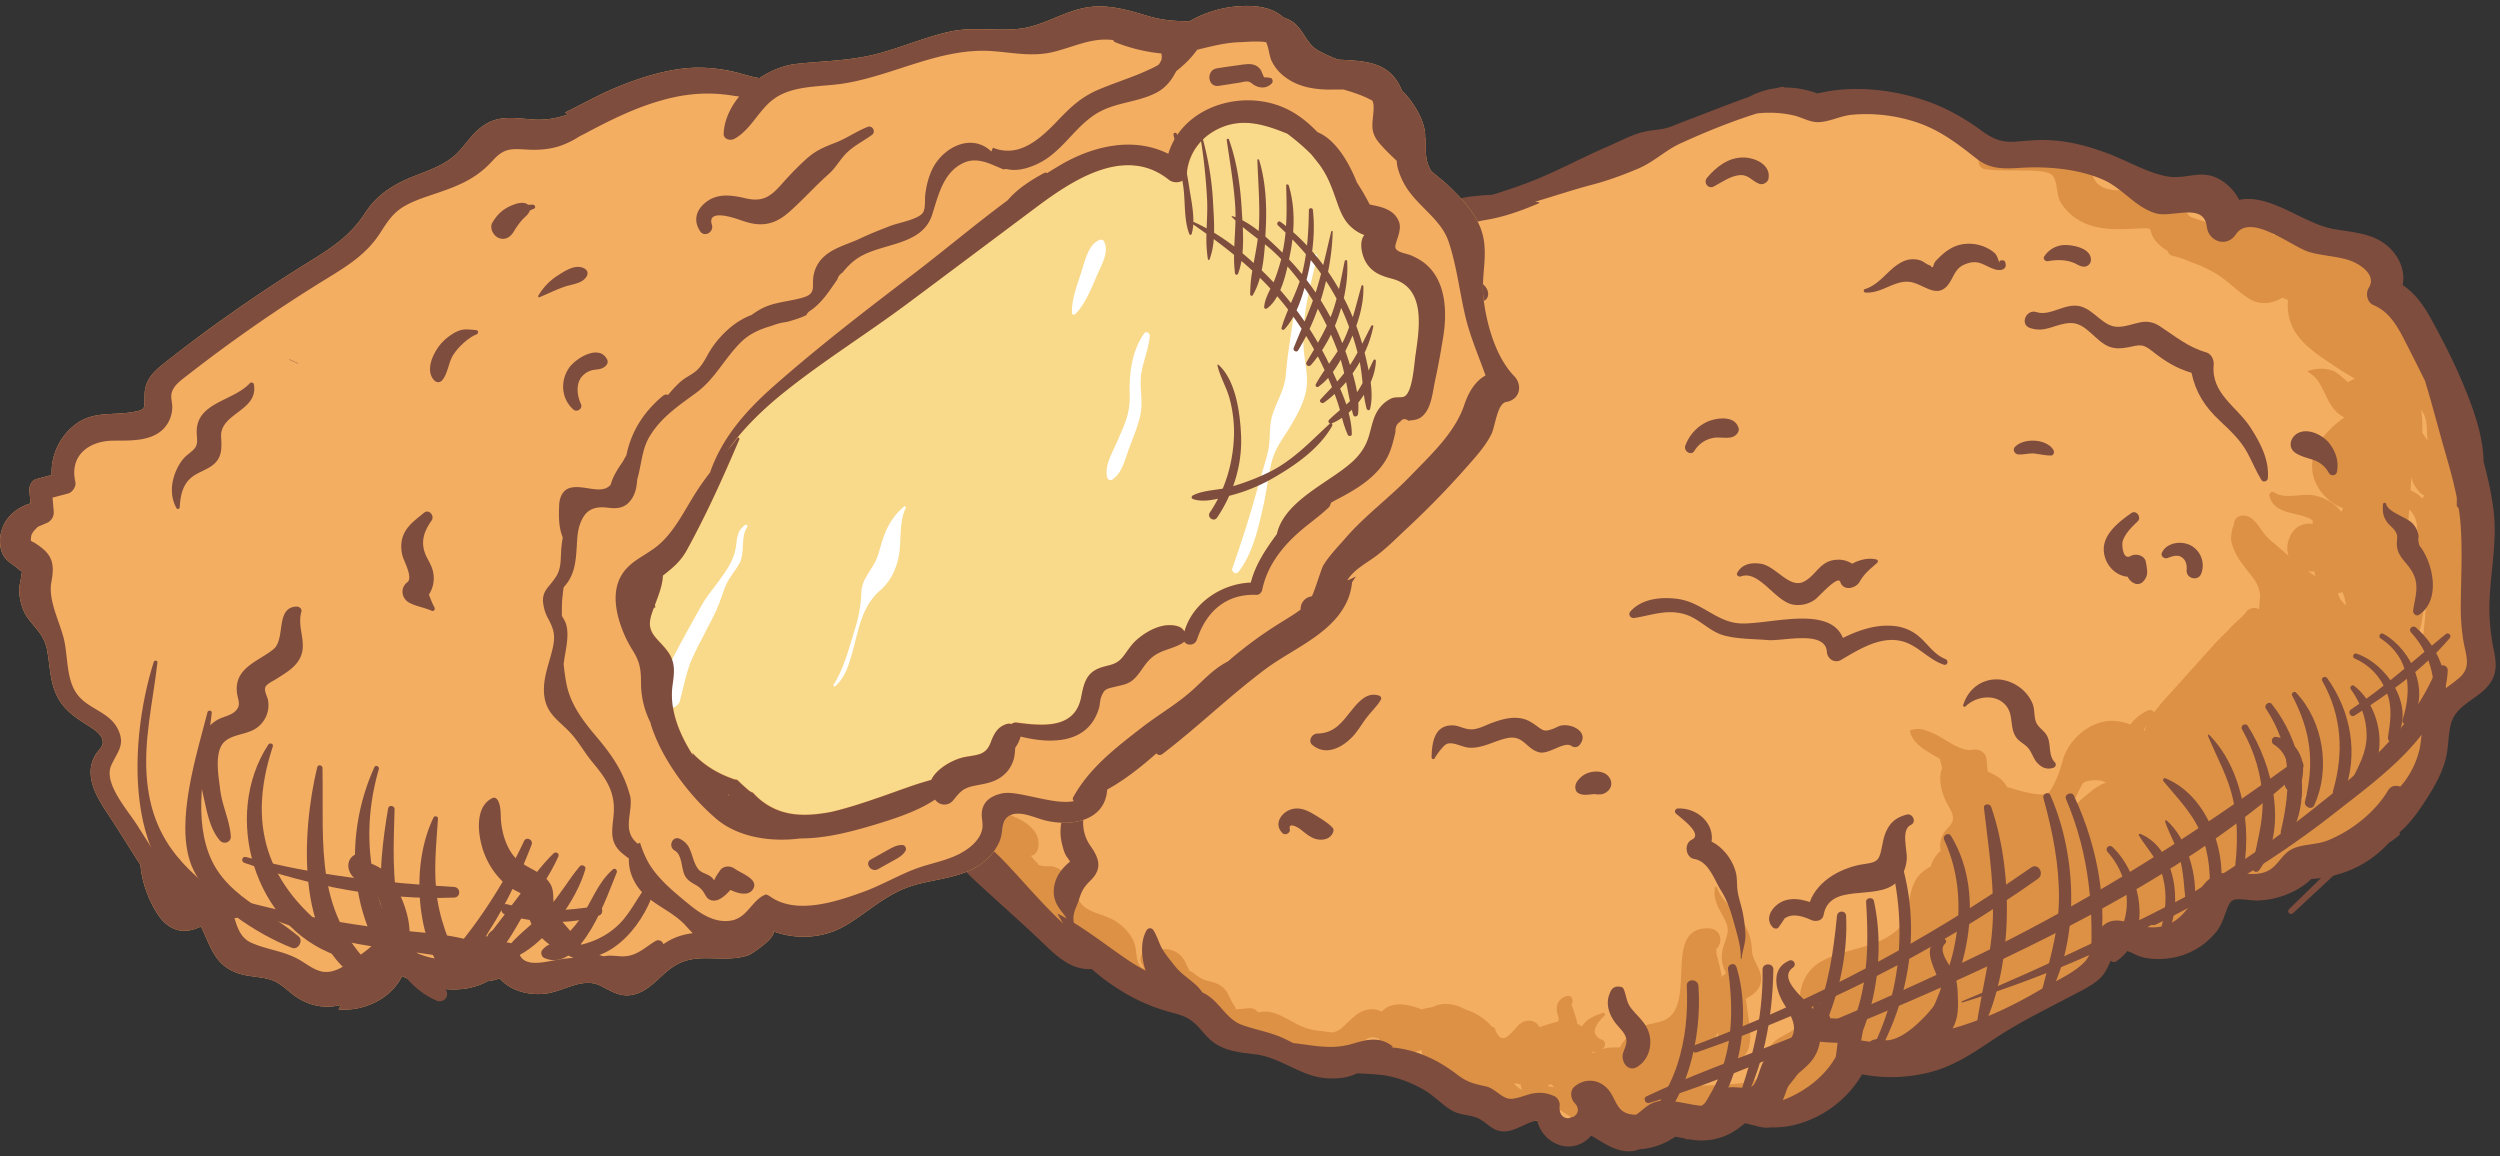 <svg xmlns="http://www.w3.org/2000/svg" xmlns:xlink="http://www.w3.org/1999/xlink" width="80" height="37" viewBox="0 0 80 37"><rect x="0" y="0" width="80" height="37" fill="#333333" stroke="none"/><defs><path id="7i49d" d="M1213.532 1368.819a6.52 6.52 0 0 1-.14-1.57c.035-.982.249-1.908.125-2.895a10.905 10.905 0 0 0-.313-1.517c-.012-.873-.36-1.781-.69-2.56a21.592 21.592 0 0 0-.984-1.986c-.226-.41-.5-.793-.887-1.049.081-.4-.07-.818-.368-1.13-.479-.503-1.136-.528-1.78-.636-1.01-.17-2.016-1.135-3.025-.93a1.58 1.58 0 0 0-.62-.65c-.582-.333-1.057.011-1.646-.091-.644-.112-1.279-.5-1.89-.727-.623-.233-1.242-.402-1.911-.424-.327-.01-.647.02-.972.047-.453.039-.737-.07-1.1-.333-.499-.364-1.016-.672-1.597-.891-1.101-.416-2.452-.584-3.611-.297a2.878 2.878 0 0 0-1.027-.188.206.206 0 0 0-.15-.014l-.103.03c-.31.034-.61.128-.89.281-.605.211-1.2.45-1.799.677-.215.082-.43.165-.643.25-.266.107-.483.104-.757.15-.429.071-.859.313-1.256.485-.938.404-1.815.9-2.784 1.241-.299.106-.595.204-.891.294-.146.004-.29.014-.434.03-.228.024-.473.034-.683.136a1.1 1.1 0 0 0-.246.17c-.241.044-.486.08-.736.105-.225.023-.442.048-.655.078a2.054 2.054 0 0 0-.61.055 1.962 1.962 0 0 0-.483.19 4.692 4.692 0 0 0-.485.19c-.75.344-1.308.949-2.116 1.193-1.548.468-3.234.209-4.747.84-.265.11-.509.246-.738.4-.447-.028-.947.352-1.245.643a2.87 2.87 0 0 0-.468.606c-.144.248-.22.589-.44.778-.226.194-.56.214-.826.343a2.32 2.32 0 0 0-.653.487c-.37.388-.574.86-.657 1.384-.058.365-.057.543-.407.746-.184.107-.351.224-.462.41-.19.318-.115.65-.023.98.008.055.018.11.03.163.108.481.133.825-.102 1.262-.171.32-.381.617-.56.933-.882 1.553-.22 3.445-.018 5.102.107.874.14 1.764.284 2.632.128.774.58 1.353 1.148 1.877.702.649 1.418 1.277 2.11 1.938.461.44.905.87 1.554.832.291.258.605.49.933.69.45.272.925.498 1.433.64.298.085.59.139.836.338.2.162.342.383.533.555.41.37.894.41 1.42.472.657.079 1.176.47 1.794.668.41.132 1.018.156 1.445-.063.377.023.76.023 1.112.113.376.096.74.243 1.068.448.28.174.505.417.782.591.273.172.528.147.815.247.282.099.43.362.736.426.426.089.817-.28 1.192-.328.128.582.783 1.01 1.375.731a.934.934 0 0 0 .33-.258c.4.232.782.528 1.257.495a.898.898 0 0 0 .272-.061 2.21 2.21 0 0 0 1.131-.398c.222.032.452.097.667.112.371.025.713-.027 1.047-.197.114-.058.223-.13.325-.208.092-.072.142-.115.185-.135.11.033.22.06.33.082.14.049.28.064.418.059v-.009a2.9 2.9 0 0 0 1.097-.163 3.432 3.432 0 0 0 1.846-1.516 4.884 4.884 0 0 0 2.097-.053c.826-.202 1.45-.647 2.144-1.105.758-.5 1.596-.909 2.4-1.331.306-.162.638-.313.893-.553.238-.223.274-.517.47-.754.252-.305.571.025.896.098.256.058.518.064.778.031a2.3 2.3 0 0 0 1.54-.856c.18-.233.232-.462.337-.724.12-.296.193-.304.523-.284.156.01.307.033.464.029.591-.017 1.245-.264 1.676-.678.989-.065 1.834-.467 2.442-1.135a3.72 3.72 0 0 0 .302-.219c.019-.015.036-.032.054-.048 0-.011 0-.023-.002-.035l-.001-.044c.388-.33.699-.808.942-1.198.212-.338.4-.701.507-1.087.1-.364.08-.744.164-1.109.169-.73 1.057-.836 1.345-1.495.123-.279.086-.56.027-.851"/><path id="7i49e" d="M1213.337 1367.896c.128.61-.071 1.176-.437 1.635-.211.29-.523.485-.743.77-.1.13-.18.27-.25.413l.002.014a3.528 3.528 0 0 1-.56 1.973 2.915 2.915 0 0 1-.569 1.044c-.15.178-.353.339-.579.396a5.14 5.14 0 0 1-.273.32c-.073.079-.152.16-.234.242a2.324 2.324 0 0 1-.85.777c-.077.042-.752.328-.915.277l-.009.011c-.108.13-.225.254-.372.342a1.543 1.543 0 0 1-1.034.183c-.135-.021-.313-.101-.479-.15-.17.014-.375-.01-.515.062-.014.007-.028.018-.041.027l-.031.022c-.145.121-.238.344-.399.454l-.036.02c-.113.137-.228.265-.362.343a.97.97 0 0 1-.456.125c-.063.097-.15.179-.24.25-.068.054-.15.113-.238.163-.183.477-.801.675-1.28.437a5.633 5.633 0 0 1-.59-.327c-.051.05-.103.1-.155.148.014.183-.019.373-.083.535a1.294 1.294 0 0 1-.213.36.405.405 0 0 1-.068.27c-.348.51-1.084.754-1.63 1.024-.358.177-.79.463-1.2.365-.183.12-.354.254-.506.407a.67.67 0 0 1-.057-.028 2.013 2.013 0 0 1-.648.3c-.407.287-.87.647-1.345.75-.501.107-1.121-.122-1.527-.417a1.763 1.763 0 0 1-.375 0l-.033.008-.242.222c-.448.413-.905.82-1.307 1.277-.342.39-.627.828-1.167.946-.38.083-.767-.059-.92-.394-1.178.25-2.61-.402-3.599.45-.28.241-.663-.032-.63-.307a.829.829 0 0 1-.161.095.567.567 0 0 1-.186.044.77.77 0 0 1-.139.247c-.306.378-.768-.108-.614-.47a.866.866 0 0 0-.071-.111c-.021.001-.042.003-.064.003h-.017c.062.243-.206.553-.485.38-.172-.107-.347-.207-.51-.324-.274.576-1.518.401-1.955.035-.181-.15-.262-.396-.428-.54-.171-.15-.427-.065-.665-.132-.375-.107-.75-.414-.836-.798-.143-.09-.286-.178-.427-.265-.07-.042-.097-.123-.09-.198-.191.06-.38.127-.568.176-.234.06-.551-.035-.66-.267a2.64 2.64 0 0 0-.155-.281c-.19-.048-.27-.072-.476.09-.17.132-.314.256-.473.345-.116.105-.242.17-.397.126-.04.004-.083.006-.127.005a.962.962 0 0 1-.093.046c-.272.115-.567.133-.86.102-.55-.059-1.335-.422-1.719-.82a.4.4 0 0 1-.072-.11c-.175.014-.346.12-.535.09a.67.67 0 0 1-.413-.246c-.128-.158-.134-.363-.24-.525a.748.748 0 0 0-.273-.225.285.285 0 0 1-.144.067c-.556.084-.95-.258-1.169-.746l-.028-.061c-.17.08-.358.12-.566.095-.54-.067-.593-.456-.92-.794-.325-.336-.945-.324-1.363-.519-.473-.22-.75-.563-.918-1.05l-.059-.192c-.01-.085-.027-.085-.047 0-.157-.06-.308-.032-.468-.106-.261-.123-.45-.37-.598-.608-.303-.485-.441-1.098-.985-1.364-.456-.224-.777-.52-.854-1.042-.088-.606.246-1.052.584-1.515.02-.026.063-.011.055.023-.106.413-.256 1.059-.03 1.472a.996.996 0 0 1 .279-.514c-.042-.245-.124-.482-.094-.737.018-.154.131-.328.313-.311l.093.008c.12.012.214.092.218.217-.003-.076.174.21.183.227.098.173.164.36.31.503.34.336.138.82-.26.976.294-.115.097-.182.432-.026.151.07.278.122.416.217.271.187.457.424.414.768-.016.12-.08.266-.22.287l-.018.002c.056.075.116.148.183.213.127.122-.039.04.13.1.112.041.292.004.41.037.174.049.343.159.464.29.249.273.229.718.478.956.246.234.71.296 1.003.473.294.178.573.463.664.802.073.275.011.65.305.747a1.067 1.067 0 0 1-.116-.223c-.03-.077-.012-.157.025-.226.02-.132.1-.213.201-.317.019-.02.05-.004.05.02.004.048.048.093.093.132.03.007.061.015.097.017.068.003.136-.024.205-.03.238-.02.457.05.622.225.132.14.17.324.273.478a.126.126 0 0 1 .052.018c.149.096.236.191.408.256.16.06.323.07.476.159.3.174.309.412.48.664.138.202-.053.114.202.111.16-.001.28-.054.441.004a.54.54 0 0 1 .134.108c.419-.108.765.125 1.165.34.259.14.492.218.786.248.12.012.283.04.443.052a.78.78 0 0 0 .305-.17c.291-.262.514-.569.949-.573a.593.593 0 0 1 .295.08c.32-.344.803-.26 1.277-.076.113-.03.227-.054.342-.07.186-.086.385-.13.622-.087.156.027.304.085.442.163l.02.005c.325.106.607.292.83.545.072-.001.115.07.112.139.076.12.12.231.26.225.148-.006.4-.353.51-.446.184-.16.498-.16.626.08.003.005.012.01.026.011.195-.07.394-.128.578-.176.056-.094-.029-.189-.041-.372-.015-.229.105-.37.309-.44.17-.058.249.157.158.27.003-.002.169.434.19.613a.87.87 0 0 1 .149.092c.134-.243.408-.353.67-.438.052-.016.088.051.052.088-.196.196-.49.52-.169.727l.028.021.007.002c.029.012.055.016.082.035a.15.15 0 0 1 .068.13.204.204 0 0 1-.076.153c.059-.016.117-.03.165-.04.02-.005.24-.015.384-.012l.007-.011c.054-.1.12-.192.196-.277.106-.12.22-.23.36-.315.29-.177.675-.144.949-.314.922-.573-.134-2.954 1.34-2.892.402.016.486.484.192.702.09-.066.03.063.054.134.027.082.046.17.067.253.04.154.072.309.1.465a.816.816 0 0 1 .132-.117l-.04-.097a1.09 1.09 0 0 1-.082-.264c-.039-.24.022-.448.101-.67.128-.36.102-.472-.08-.805-.167-.305-.309-.559-.252-.911.005-.036.055-.028.065 0 .15.422.52.681.776 1.031.236.322.327.606.346.995.017.37.377.643.276 1.044-.049.192-.183.312-.339.415-.209.138-.126.019-.1.308.039.453.228 1.074-.011 1.5-.222.395-.684.362-.993.642-.157.141-.295.283-.448.407.329-.013.655-.019.983-.05.21-.02.428-.03.63-.098.242-.08.267-.125.312-.363.068-.362.135-.641.413-.904.21-.198.675-.316.79-.58.122-.281-.02-.72.04-1.03.078-.404.294-.734.655-.943.743-.43 1.68-.399 2.365-.95.635-.513.265-1.375.876-1.914a1.46 1.46 0 0 1 .271-.183c.054-.194.166-.362.316-.499a.817.817 0 0 1 .099-.566c.097-.17.282-.25.296-.468.012-.18-.157-.402-.23-.56-.156-.337-.242-.739-.114-1.06a5.365 5.365 0 0 1-.076-.286l-.046-.029c-.342-.207-.804-.425-.907-.838a.05.05 0 0 1 .035-.06c.268-.08.453 0 .716.112.349.15.852.594 1.254.522.238-.042.426.097.446.337.01.116.021.234.034.353.057.033.118.065.183.096.2.098.329.218.434.402.21.064.413.13.6.169.148.03.352.08.504.072.244-.014.253-.065.375-.286.147-.266.23-.534.31-.822.177-.633.838-1.227 1.524-1.246.217-.006.43.04.633.114.14-.182.32-.335.556-.443.09-.041.168-.007.207.052.28-.376.613-.702.921-1.056.332-.379.674-.746 1.009-1.123.16-.18.344-.34.504-.519.154-.17.393-.349.524-.526.088-.12.285-.147.401-.071.012-.188.034-.428.028-.473a1.018 1.018 0 0 0-.22-.526c-.19-.264-.415-.495-.558-.79-.074-.155-.15-.335-.15-.509.008-.082.021-.163.039-.244.014-.088.032-.126.055-.116a.29.29 0 0 1 .007-.127c.057-.209.273-.258.451-.182.278.118.43.506.653.707.214.192.435.363.638.557a.818.818 0 0 1-.026-.413c.01-.052.026-.097.044-.146.09-.253.28-.436.552-.473a.685.685 0 0 1 .203.006.46.46 0 0 1-.002-.115c-.44-.299-1.238-.147-1.383-.787-.017-.077.069-.16.144-.11.363.24.904.013 1.318.105.331.074.631.25.835.518l.024-.038c.014-.024.022-.06.035-.074-.069-.039-.171-.07-.213-.095-.684-.408-1.004-1.179-.603-1.914.188-.345.504-.65.856-.9a1.157 1.157 0 0 1-.153-.093c-.474-.347-.488-1.082-.99-1.343-.027-.014-.02-.055.008-.063.27-.077.541-.09.803.021.06.025.266.188.45.35.07-.044.142-.081.216-.107-.172-.115-.36-.215-.529-.329-.801-.538-1.656-1.016-1.614-2.099l.007-.091-.185-.076-.033.02c-.312.175-.68.219-.996.03-.39-.232-.701-.587-1.097-.823a4.957 4.957 0 0 0-.525-.267 9.667 9.667 0 0 1-.506-.198 6.345 6.345 0 0 0-.357-.107.199.199 0 0 1-.153-.149c-.22-.134-.488-.362-.533-.616a31.957 31.957 0 0 1-.037-.098l-.01-.002c-.155-.024-.318-.004-.474.002-.632.026-1.257.055-1.817-.292a1.599 1.599 0 0 1-.555-.555c-.14-.25-.092-.61-.237-.831-.14-.214-.85-.18-1.079-.185-.371-.008-.732.008-1.102-.042-.286-.04-.264-.495 0-.552.782-.167 1.569.056 2.354.055.298 0 .525-.04.782.16.278.215.238.546.442.775.388.433 1.368.13 1.878.188.33.038.632.153.843.419.097.121.115.298.204.412.062.08.114.09.242.13.228.072.459.148.69.226.464-.296 1.31-.254 1.694.149.039.047.074.097.109.148a.577.577 0 0 1 .12-.018c.214-.009.402-.056.618-.038.361.03.728.107 1.072.22.729.24 1.382.674 1.85 1.281a2.9 2.9 0 0 1 .49.923c.03.097.065.198.097.301.245.158.439.387.556.654.169.385.025.802.165 1.172.114.298.396.526.528.822.19.421 0 .657-.023 1.086-.006.11-.012.228-.022.348v-.001c.116-.058.28-.036.345.09.079.155.093.288.13.455.067.296.207.494.362.744.195.315.365.634.385 1.012.022.416-.122.804-.23 1.199-.02.076-.037.151-.051.226.01.257.008.516-.054.76.004.12.013.24.025.366l.032.288c.086.15.148.314.183.482zm-29.81 14.864c.067.007.133.021.199.04-.022-.031-.045-.062-.065-.094l-.094.003a.682.682 0 0 1-.04.051zm5.362-1.555c.033-.01.066-.02.097-.032a2.771 2.771 0 0 0-.012-.144c-.026.06-.054.118-.085.176zm-3.83.457a.404.404 0 0 1-.107-.01l.01.04c.016 0 .03.001.046.003a.502.502 0 0 1 .05-.033zm-2.617 1.003a.746.746 0 0 0 .28.22c-.003-.003-.007-.005-.01-.01a.378.378 0 0 1-.046-.173c-.026-.005-.052-.01-.078-.017-.05-.005-.097-.013-.146-.02zm29.174-16.355a3.475 3.475 0 0 0-.06-.403c-.094-.027-.175-.1-.178-.214-.005-.163.005-.373-.003-.584a2.506 2.506 0 0 1-.041-.358.818.818 0 0 0-.167-.376.31.31 0 0 0-.074-.06 16.18 16.18 0 0 1-.063.723c-.023.193-.151.542-.097.716.043.135.239.287.314.406a2.207 2.207 0 0 1 .308 1.298 3.514 3.514 0 0 1-.168.851.37.37 0 0 1 .159-.015c.08-.66.126-1.323.07-1.984zm-.419-2.591a.943.943 0 0 1 .318.238l.008-.016c.018-.028.033-.057.05-.084l-.019-.016c-.097-.033-.194-.165-.253-.25a.966.966 0 0 1-.139-.326v.001l-.024.428a.47.47 0 0 1 .06.025zm-2.17 3.42a.832.832 0 0 0-.07-.189.677.677 0 0 1-.14.027c.03.16.129.286.255.393a3.246 3.246 0 0 0-.045-.23zm-1.016 6.03c-.175.209-.36.41-.554.602l.06-.003c.018-.029.036-.057.06-.084.135-.154.298-.329.434-.514zm3.676-11.064c-.053-.29.013-.587-.129-.86a1.372 1.372 0 0 0-.082-.134c.035.251.052.5.032.73.06.091.12.179.18.264zm-3.783 4.18c-.017 0-.032-.005-.048-.007l.241.167a.92.92 0 0 1-.041-.163l-.06.007c-.03.001-.061-.003-.092-.004zm-5.21 4.93a.915.915 0 0 0-.1.16l.031.016c.02-.058.044-.117.07-.175zm-2.033 1.841c-.036.026-.223.435-.288.555-.053.098-.109.187-.168.273l.021-.008c.164-.077.312-.246.449-.357.236-.192.437-.385.716-.472-.019-.01-.037-.023-.056-.032-.16-.079-.536-.059-.674.041z"/><path id="7i49f" d="M1204.838 1359.672c.014-.15-.072-.348-.233-.394-.601-.173-.99-.515-1.499-.845-.497-.321-.84.026-1.343.025-.455-.001-.743-.532-1.18-.653-.49-.135-.97.328-1.411.183-.337-.11-.55.395-.21.509.499.168.807-.145 1.29-.16.51-.016.798.593 1.252.76.194.072.398.054.596.016.36-.068.447-.135.766.12.41.327.785.558 1.263.697.13.624.424 1.087.914 1.543.326.305.656.614.87 1.01.16.293.279.596.455.88.053.085.195.037.203-.055.05-.592-.242-1.146-.56-1.634-.443-.678-1.26-1.077-1.173-2.002"/><path id="7i49g" d="M1189.59 1366.331c-.04.073.052.14.117.115.581-.216 1.09.791 1.66.899a.925.925 0 0 0 .724-.167c.108-.079.726-.783.798-.558.098.308.496.214.62-.005.15-.267.343-.41.563-.607.04-.037.02-.093-.03-.105-.253-.062-.534.008-.774.135a.798.798 0 0 0-.503-.125c-.53.034-.628.476-1.03.694-.469.254-.904-.497-1.394-.568-.312-.045-.596.012-.751.292"/><path id="7i49h" d="M1204.06 1365.433c-.295-.132-.734-.06-.878.252-.052.112.073.207.177.172.15-.052.321-.126.467-.018.13.095.16.254.146.403-.023.266.358.376.465.12a.729.729 0 0 0-.376-.93"/><path id="7i49i" d="M1176.09 1374.086c-.225-.14-.48-.269-.75-.194-.346.095-.598.493-.294.774.09.082.257-.018.229-.134-.057-.233.251-.06.313-.014.133.1.251.212.402.287.231.116.574.094.674-.185.015-.041.014-.097-.019-.132-.163-.171-.355-.278-.555-.402"/><path id="7i49j" d="M1184.547 1371.838c.325-.395-.232-.697-.593-.62-.092.019-.169.073-.254.103-.225.079-.282.085-.46-.043-.24-.175-.398-.291-.71-.307-.28-.013-.553.073-.812.17-.2.075-.411.195-.63.198-.227.003-.387-.122-.602-.127-.602-.016-.666.588-.676 1.019-.001.06.077.084.104.027.052-.104.266-.39.362-.441.199-.108.51.098.74.11.448.022.807-.228 1.23-.31.503-.098.589.342 1 .455.317.087.81-.367 1.044-.2a.188.188 0 0 0 .257-.034"/><path id="7i49k" d="M1185.496 1372.876c-.167-.25-.596-.222-.824-.07a.77.77 0 0 0-.21.21c-.072.108-.08.294.047.366.142.08.311.046.448.034l.05-.006.07.007c.1.01.2.01.29-.043.193-.109.254-.31.129-.498"/><path id="7i49l" d="M1207.517 1361.868c-.224.13-.315.442-.075.617.17.124.428.174.628.248.19.07.356.22.45.397.065.12.24.1.265-.038.06-.327-.035-.629-.235-.892-.207-.275-.697-.525-1.033-.332"/><path id="7i49m" d="M1178.498 1363.93c-.017-.06-.069-.105-.15-.086a2.457 2.457 0 0 0-.673.263 2.331 2.331 0 0 0-.646.36c-.187.159-.21.317-.303.528-.026.056.04.128.099.097.004-.003.01-.004.014-.006l.004.03c.014.06.073.1.136.074.12-.048.166-.138.235-.241.09-.047.171-.102.26-.152.227-.128.474-.21.73-.254.21-.037.843-.088.603-.455-.067-.1-.178-.146-.309-.158"/><path id="7i49n" d="M1172.004 1361.437c.015-.249.223-.532.5-.413.206.09.402.471.636.18a.258.258 0 0 0 .032-.257.839.839 0 0 0-1.074-.463.791.791 0 0 0-.474 1.007c.061.185.37.136.38-.054"/><path id="7i49o" d="M1197.835 1356.618c.2.064.421-.002.326-.242-.014-.034-.048-.046-.081-.045l-.05.002c-.044 0-.056.051-.038.084-.04-.06-.08-.238-.151-.307a.996.996 0 0 0-.189-.138 1.285 1.285 0 0 0-.629-.172c-.48-.007-.788.239-1.094.567l-.045.079c-.021.12-.059.137-.113.048-.093-.01-.215-.128-.31-.158a.762.762 0 0 0-.587.042c-.46.23-.685.71-1.2.875-.055.017-.038.102.015.107.495.045.897-.373 1.379-.344.47.028.936.636 1.326.018.152-.242.189-.456.49-.578.435-.176.574.04.951.162"/><path id="7i49p" d="M1169.408 1370.32c-.532-.215-1.046-.033-1.289.428-.206-.07-.414-.14-.623-.202-.145-.043-.321-.001-.379.157-.08.22-.059.35.073.545.069.101.21.057.258-.035l.05-.068c.225.068.45.13.677.193.168.046.35-.027.375-.218.047-.375.426-.733.828-.686.067.008.094-.089.03-.115"/><path id="7i49q" d="M1188.22 1362.429a.886.886 0 0 1 .615-.417c.223-.046.54.07.715-.094.057-.052.107-.131.086-.212-.108-.412-.673-.347-.986-.218a1.344 1.344 0 0 0-.72.776c-.061.169.185.335.29.165"/><path id="7i49r" d="M1198.572 1362.54c.184.02.36-.049.546-.026.171.021.34.065.513.063.097-.002.115-.123.075-.186-.23-.358-.954-.385-1.234-.085-.077.084-.004.222.1.234"/><path id="7i49a" d="M1163.35 1350.78h50.512v34.061h-50.512z"/><path id="7i49t" d="M1213.806 1368.827c.06.295.097.579-.026.861-.292.667-1.19.773-1.36 1.512-.086.369-.065.753-.166 1.12-.108.39-.3.758-.513 1.1-.246.394-.56.878-.953 1.212 0 .014 0 .03.002.044l.001.035-.054.049c-.098.08-.2.152-.305.22-.615.676-1.47 1.083-2.469 1.148-.437.42-1.098.669-1.696.686-.158.005-.31-.02-.468-.03-.334-.02-.408-.011-.529.288-.106.265-.159.497-.34.733a2.325 2.325 0 0 1-1.558.865 2.27 2.27 0 0 1-.787-.032c-.328-.074-.65-.407-.906-.099-.198.24-.235.537-.475.763-.258.243-.594.395-.903.559-.812.427-1.66.84-2.427 1.346-.7.463-1.332.913-2.167 1.117-.7.171-1.419.19-2.12.054a3.472 3.472 0 0 1-1.867 1.532 2.936 2.936 0 0 1-1.109.165v.01c-.14.005-.282-.011-.423-.06a3.404 3.404 0 0 1-.334-.083c-.044.02-.093.064-.187.136a1.967 1.967 0 0 1-1.387.409c-.218-.015-.45-.08-.674-.112a2.231 2.231 0 0 1-1.144.401.897.897 0 0 1-.275.063c-.48.032-.866-.267-1.27-.5a.94.94 0 0 1-.335.26c-.598.282-1.261-.151-1.39-.74-.38.049-.774.422-1.205.332-.31-.064-.459-.33-.745-.43-.29-.101-.548-.076-.824-.25-.28-.176-.508-.421-.79-.598a3.817 3.817 0 0 0-1.08-.453c-.355-.09-.743-.091-1.124-.114-.432.221-1.047.197-1.462.064-.625-.2-1.15-.596-1.814-.675-.53-.064-1.02-.104-1.435-.478-.193-.174-.337-.397-.54-.56-.248-.203-.543-.257-.844-.342a5.873 5.873 0 0 1-1.45-.649 6.566 6.566 0 0 1-.943-.697c-.656.04-1.104-.396-1.57-.84-.7-.67-1.424-1.304-2.134-1.96-.574-.53-1.031-1.115-1.161-1.898-.146-.878-.18-1.778-.288-2.661-.204-1.676-.873-3.59.019-5.16.18-.318.393-.618.567-.942.237-.442.212-.79.103-1.277a2.645 2.645 0 0 1-.032-.164c-.092-.334-.167-.67.024-.99.112-.19.281-.308.467-.416.354-.205.353-.385.412-.754.084-.53.29-1.007.664-1.4a2.34 2.34 0 0 1 .66-.492c.268-.13.607-.15.836-.347.221-.19.299-.536.445-.786.131-.225.287-.43.473-.613.3-.295.807-.678 1.259-.65.231-.155.478-.293.745-.404 1.53-.639 3.235-.377 4.801-.85.816-.247 1.381-.858 2.14-1.207.163-.075.326-.137.49-.191.146-.084.31-.147.488-.192.215-.055.417-.065.617-.056.215-.03.434-.056.662-.079.252-.025.5-.062.744-.106.07-.061.147-.123.25-.172.21-.103.459-.114.689-.138.145-.016.292-.025.44-.03.299-.091.598-.19.9-.297.98-.345 1.866-.846 2.815-1.255.402-.173.837-.418 1.27-.49.277-.047.497-.043.765-.151.216-.087.433-.17.65-.253.606-.23 1.208-.472 1.819-.685.284-.155.586-.25.9-.285l.105-.03a.205.205 0 0 1 .152.014c.337-.003.686.06 1.037.19 1.173-.29 2.538-.12 3.652.3.587.223 1.11.534 1.616.901.366.267.652.377 1.11.337.33-.028.652-.058.983-.047.677.022 1.303.194 1.933.428.618.23 1.26.623 1.911.736.595.103 1.075-.245 1.665.092.266.152.488.385.626.657 1.02-.207 2.038.768 3.058.94.652.11 1.316.134 1.8.643.302.316.454.74.372 1.143.39.258.669.646.897 1.06.358.65.707 1.326.996 2.01.332.786.685 1.704.697 2.587.137.504.251 1.013.316 1.534.125.998-.09 1.934-.126 2.927-.02.545.032 1.053.141 1.587m-22.756 14.378c.717-.271 1.358-.773 1.698-1.395v-.001l.056-.44a7.415 7.415 0 0 1-.536-.031c-.011-.001-.02-.004-.031-.006-.01.061-.023.122-.041.182-.133.447-.43.64-.757.931-.222.198-.272.495-.389.76m21.667-13.534c.37-.334.187-.721.113-1.153a6.65 6.65 0 0 1-.085-1.176c.007-.869.059-1.743-.011-2.611a6.454 6.454 0 0 0-.058-.474.114.114 0 0 1-.061-.106 8.59 8.59 0 0 0 .003-.223c-.115-.583-.287-1.157-.45-1.729-.19-.672-.366-1.353-.572-2.021-.214-.43-.428-.86-.648-1.286-.243-.471-.496-.92-1.008-1.135-.193-.081-.248-.377-.143-.54.278-.431-.31-.794-.655-.9-.41-.125-.847-.132-1.257-.256-.55-.165-1.865-1.268-2.338-.56-.29.433-.874.23-.93-.25-.09-.782-1.111-.28-1.618-.421-.654-.181-1.072-.801-1.687-1.074-.693-.307-1.514-.406-2.268-.4-.65.005-1.233.162-1.783-.27-.615-.483-1.159-.91-1.914-1.167a5.112 5.112 0 0 0-2.085-.247c-.359.032-.707.223-1.063.237-.282.01-.522-.15-.798-.215a3.465 3.465 0 0 0-1.18-.063c-.836.263-1.64.589-2.446.958-.5.23-.846.593-1.363.811-.478.201-.962.38-1.463.511-.614.161-1.217.365-1.826.544l.116.015c.016.002.019.028.004.034-.528.228-1.1.434-1.668.529-.358.059-.533.113-.822.336-.12.093-.241.176-.39.216-.414.112-.82-.06-1.22-.145-.584-.125-1.085.104-1.593.369a.093.093 0 0 1-.127-.042c-.174.167-.337.347-.512.503a4.638 4.638 0 0 1-1.913 1.02c-1.581.424-3.347.138-4.792 1.024-.499.306-.937.692-1.372 1.079-.159.343-.25.725-.528.992-.376.362-.934.404-1.333.732-.444.365-.482.82-.62 1.332-.124.463-.358.669-.77.875-.381.19-.444.346-.38.759.03.184.069.366.075.552.057.222.075.442.046.675-.068.547-.313 1.017-.534 1.515-.317.713-.254 1.37-.172 2.126.175-.4.415-.769.764-1.004.273-.184.595-.272.895-.087.27.166.318.435.47.685.115.188.124.196.282-.005.118-.148.184-.32.325-.454.181-.172.39-.293.631-.197.024.01.03.04.008.055a.62.62 0 0 0-.134.123c.16-.056.348-.09.469.004l.103.021c.084.02.102.122.024.164a1.065 1.065 0 0 0-.084.049c-.095.165-.35.24-.5.345-.093.066-.188.17-.301.205-.017.046-.037.09-.06.134-.125.228-.334.452-.596.522-.634.168-.778-.397-1.058-.781l-.137.118c-.122.107-.252.214-.367.327-.273.27-.38.622-.468.991-.064.27-.1.544-.122.82.008.103.014.207.024.31.072.782.155 1.56.252 2.339.046.369.102.744.3 1.067.194.317.496.547.75.812.644.668 1.246 1.402 1.932 2.035a5.509 5.509 0 0 1-.172-.292c-.005-.008.005-.017.012-.013.092.047.183.096.272.147a2.358 2.358 0 0 0-.138-.193c-.19-.236-.304-.46-.268-.78.04-.35.238-.617.5-.835l.017-.01-.078-.12c-.103-.11-.16-.357-.192-.496-.138-.606.115-1.395.723-1.653.079-.034.206.023.166.126-.214.549-.331 1.12.035 1.642.275.39.386.722.007 1.096-.21.208-.285.323-.373.61-.075.239-.214.437-.175.708l.01.044c.614.378 1.185.831 1.787 1.232.165.109.335.208.509.302-.146-.424-.175-.956.032-1.3.05-.082.164-.078.214 0 .13.201.182.441.311.646.111.176.258.35.388.514.256.326.65.498.865.83.058.028.116.06.171.096.417.274.621.776 1.108.95.465.166.93.231 1.383.453.082.04.165.082.248.125.695.076 1.239.228 1.942.01.122-.038.243-.071.361-.093a.223.223 0 0 1 .08-.013c.277-.038.54-.003.792.198.01.008.003.022-.007.025l-.027.01c.054.005.107.011.159.018.722.093 1.369.41 1.942.849.335.256.53.295.925.382.282.062.479.35.735.393.216.037.58-.142.797-.172.25-.035.43-.007.661.092.098.042.179.186.168.29-.033.32.135.43.299.415a.07.07 0 0 1 .021-.012c.042-.013.083-.025.124-.035.136-.08.21-.252.034-.438-.129-.137-.162-.399 0-.53.404-.33.929-.199 1.184.253.19.336.24.607.701.648.029.002.058.002.087.002.276-.2.44-.429.846-.445.41-.017.829.122 1.24.161.254-.166.436-.434.731-.554.274-.111.707.054.888-.07.171-.118.246-.61.37-.793.212-.31.556-.373.793-.63.372-.403.085-.844-.144-1.218-.267-.435-.429-1.112.156-1.375a.127.127 0 0 1 .129.22c-.485.36.367.98.65 1.325.006-.076.007-.114.06-.2.015-.024.048-.041.076-.031.206.073.34.295.415.525.22.007.44.022.66.036.26.016.41.225.364.474l-.038.197c.093.018.186.032.279.042a.423.423 0 0 1 .367-.067c.418.127.95-.307 1.235-.582.255-.245.69-.7.666-1.059-.029-.445-.798-1.382.047-1.594.092-.023.168.094.095.162-.26.243.182.707.284.958.079.193.108.391.116.597.017.453.04.79-.162 1.162 1.016-.29 1.9-.706 2.809-1.241.447-.264 1.033-.502 1.4-.875.287-.29.248-.687.464-1.006.445-.657 1.062-.14 1.656-.115.84.036 1.19-.566 1.573-1.176.191-.305.407-.506.774-.563.43-.067.85.113 1.277-.014.436-.13.523-.53.874-.732.31-.18.807-.149 1.157-.287.766-.302 1.535-.907 1.954-1.613.087-.146.254-.17.385-.115.08-.09.154-.18.218-.277.193-.29.334-.613.407-.953.077-.364.051-.746.164-1.103.188-.596.693-.784 1.122-1.17"/><path id="7i49u" d="M1211.389 1365.312c-.01-.056.012-.122.002-.183a.714.714 0 0 0-.19-.38c-.184-.198-.788-.359-.844-.621-.012-.06-.1-.043-.103.013-.011.235-.007.355.123.553.08.12.228.213.293.341.074.146.021.238.029.39.015.317.19.462.376.702.383.492.235.85.146 1.397-.016.101.089.22.193.148.667-.454.464-1.52.1-2.086-.095-.149-.09-.085-.125-.274"/><path id="7i49v" d="M1206.827 1371.58c-.135-.014-.17.182-.066.244.228.135.403.39.438.652a.876.876 0 0 1-.026.364c-.034.118-.094.217-.045.34.028.07.076.108.152.115.443.038.463-.706.381-.98-.119-.405-.409-.69-.834-.734"/><path id="7i49w" d="M1199.515 1371.566c-.093-.193-.299-.28-.367-.473-.069-.196-.025-.41-.122-.614a1.245 1.245 0 0 0-.386-.477c-.69-.51-1.564-.25-1.818.56-.014.043.044.074.075.043.35-.345 1.01-.422 1.323.011.214.296.088.677.295.975.104.149.26.204.376.335.13.145.169.34.299.483.146.16.311.227.518.16.075-.025.104-.117.047-.175-.215-.218-.115-.568-.24-.828"/><path id="7i49x" d="M1196.254 1369.09c-.405-.162-.594-.543-.931-.79a1.45 1.45 0 0 0-.733-.27c-.562-.054-1.113.136-1.617.383-.438-1.072-2.382-.412-3.299-.465-.736-.042-1.219-.672-1.97-.78-.524-.075-1.159-.019-1.528.395-.09.1 0 .231.125.212.556-.087 1.026-.286 1.597-.123.478.136.788.546 1.255.678.45.126.963.113 1.425.153.476.04 1.838-.33 1.882.377.013.221.246.378.452.258.58-.34 1.29-.793 1.991-.588.49.142.816.583 1.302.74.117.037.159-.137.05-.18"/><path id="7i49y" d="M1199.536 1356.357c.298-.054.63-.052.901.09.115.061.251.134.379.046.096-.066.112-.18.077-.285-.088-.269-.515-.356-.761-.367a.803.803 0 0 0-.715.363c-.055.082.035.168.119.153"/><path id="7i49z" d="M1189.775 1377.24c-.045-.244-.133-.475-.171-.721-.03-.196-.007-.409-.057-.602-.103-.396-.398-.8-.778-.985.09-.566-.432-1.082-1.076-1.061-.08.002-.126.1-.066.159.135.13.897.656.508.842-.252.121-.202.567.081.615.467.08.635.66.863 1.02.196.312.311.665.407 1.019.094.347.235.782.217 1.137-.001.02.028.018.03 0 .034-.292.136-.503.12-.79a5.16 5.16 0 0 0-.078-.633"/><path id="7i49A" d="M1188.846 1353.966c.256-.138.534-.34.833-.362.277-.02.387.195.622.28.113.041.269-.046.291-.164.082-.435-.401-.667-.778-.68-.491-.016-.885.291-1.187.645-.13.152.031.382.219.281"/><path id="7i49B" d="M1180.211 1357.81c.197-.235.49-.433.81-.308.15.058.296.208.468.124.182-.09.156-.31.048-.448-.436-.555-1.684-.19-1.558.57.016.1.169.138.232.062"/><path id="7i49C" d="M1186.208 1380.279c-.172-.215-.155-.408-.254-.637-.02-.045-.076-.066-.12-.068l-.067-.004a.238.238 0 0 0-.207.118c-.195.342-.113.695.106 1.009.156.223.422.397.375.68-.041.25-.189.35-.08.61.068.163.236.26.408.165.424-.237.548-.809.348-1.227-.12-.254-.335-.43-.509-.646"/><path id="7i49D" d="M1178.133 1370.26c-.366-.124-.634.164-.845.425-.332.408-.562.779-1.141.79-.173.004-.3.239-.152.364.419.353.93.1 1.268-.245.174-.178.294-.392.439-.592.154-.212.353-.382.485-.61.03-.053 0-.114-.054-.132"/><path id="7i49E" d="M1195.013 1374.066c-.325.085-.528.245-.663.552-.076.173-.102.353-.14.537-.075.355-.126.437-.52.489-.718.093-1.52.511-1.777 1.22-.344-.113-.714-.16-1.026.071-.248.184-.395.508-.154.743.045.045.136.054.18 0 .033-.04.2-.292.192-.286.26-.189.609-.063.858.05.141.063.358.025.391-.158.187-1.05 1.638-.463 2.29-1.01.232-.195.352-.495.374-.79.02-.275-.2-.938.134-1.09.189-.088.053-.379-.14-.328"/><path id="7i49F" d="M1202.18 1365.792c-.257.147-.292-.376-.247-.496.09-.246.288-.435.473-.613.134-.13-.046-.378-.205-.264-.431.306-.992.735-.862 1.337.083.385.391.669.746.7a.433.433 0 0 0 .195.202c.091.052.213.038.288-.036.2-.202.142-.37.102-.632-.033-.217-.322-.295-.49-.198"/><path id="7i49G" d="M1175.78 1366.315c.05-.005.075-.069.027-.097-.335-.2-.611-.574-.736-.936-.071-.205-.275-.339-.497-.28-.119.032-.6.166-.73.14a.144.144 0 0 0-.014-.106l.013-.093a.777.777 0 0 0-.036-.254c-.088-.277-.333-.46-.624-.366a.295.295 0 0 0-.117.074c-.111-.184-.205-.389-.332-.592-.23-.367-.527-.56-.942-.676-.498-.14-.757-.545-1.214-.731-.3-.123-.63-.115-.856.13-.127.137-.005.384.19.324.533-.162.765.294 1.151.548.448.294.954.227 1.27.725.182.287.39.726.689.975-.014.1-.021.192-.018.22a.616.616 0 0 0 .304.472c.337.2.818.158 1.217.06.32.363.73.514 1.256.463"/><path id="7i49b" d="M1134 1348.19h48.612v32.119H1134z"/><path id="7i49I" d="M1181.473 1357.56c-.094-.762.193-1.489-.086-2.237-.21-.564-.638-.995-1.065-1.404-.131-.125-.329-.276-.523-.443-.193-.326-.177-.595-.17-.99a.144.144 0 0 0-.025-.086c.03-.519-.404-1.168-.718-1.478l-.025-.023c-.003-.008-.005-.017-.009-.025-.385-.93-1.217-.919-2.028-.965a4.519 4.519 0 0 1-.64-.291c-.408-.232-.467-.696-.853-.94a1.084 1.084 0 0 0-.262-.117.863.863 0 0 0-.095-.082c-.418-.31-1.036-.32-1.525-.261a3.685 3.685 0 0 0-1.38.461c-.437.002-.863-.025-1.336-.166-.638-.191-1.276-.385-1.944-.276-.767.125-1.402.6-2.184.685-.743.08-1.463-.072-2.205.09-.796.175-1.546.505-2.333.712-.871.228-1.716.224-2.599.323-.387.044-.797.208-1.163.453-.27-.036-.569-.146-.802-.197a5.04 5.04 0 0 0-1.255-.137c-.853.028-1.706.3-2.488.617-.578.235-1.117.544-1.675.817.027.02.051.044.075.067-.325.115-.699.18-1.038.16-.785-.048-1.305-.197-1.92.42-.26.262-.45.583-.747.808-.344.26-.738.402-1.136.556-.668.257-1.236.588-1.63 1.197-.504.78-1.14 1.163-1.916 1.644a47.49 47.49 0 0 0-2.405 1.596 43.12 43.12 0 0 0-2.186 1.635c-.226.183-.425.381-.513.665-.046.149-.042.286-.044.44-.004.254.013.313-.247.372-.768.174-1.427-.065-2.075.513a1.925 1.925 0 0 0-.65 1.528l-.483.128c-.15.04-.243.222-.23.367l.037.413c-.357.105-.679.335-.846.664-.132.26-.175.593-.08.873.107.314.325.368.541.567.167.153.116-.033.082.257-.018.152-.065.283-.06.44.011.286.102.633.275.867.264.36.525.545.616 1.018.07.358.084.724.174 1.079.17.668.547.973 1.11 1.325.19.12.5.297.5.559-.001.148-.143.254-.215.367a1.069 1.069 0 0 0-.174.604c.013.607.463 1.162.77 1.65l.7 1.107c.043.068.084.128.124.186.046.588.295 1.236.62 1.677.156.214.395.392.665.43.17.024.344-.01.504-.069.05-.017.1-.039.147-.063.333.67.434 1.265 1.245 1.515.33.101.683.087 1.007.195.338.113.571.409.873.592.436.264.896.32 1.351.21a.952.952 0 0 1-.075.142 2.2 2.2 0 0 0 .645-.042c.597-.13 1.128-.495 1.391-1.025.852.434 1.917.62 2.734.164.136-.015.266-.044.388-.092.321.373.844.536 1.386.499.638-.044 1.25-.573 1.872-.248.366.192.651.375 1.076.257.355-.1.62-.372.885-.614.464-.426.814-.544 1.448-.537.423.006.869.043 1.276-.09.128-.043.897-.562.818-.769.759.28 1.631.22 2.33-.202.65-.392 1.208-.921 1.927-1.194.656-.248 1.383-.263 2.025-.553.422-.191.791-.52.966-.959.112-.282.028-.592.256-.763.32-.238.827.03 1.188.12.83.206 1.923.026 1.988-.986.566-.314 1.09-.728 1.573-1.158.047.053.122.074.2.015 1.133-.865 2.156-1.866 3.301-2.72.905-.674 2.237-1.158 2.66-2.302.056-.154.083-.31.102-.468.04-.064.082-.128.125-.188a1.387 1.387 0 0 0-.083.041l-.037.017c-.04.02-.08.038-.12.053l-.038.013c.214-.336.546-.508.868-.739.363-.26.691-.596 1.017-.9a27.768 27.768 0 0 0 1.925-1.973c.29-.33.603-.667.801-1.063.122-.242.183-.983.475-1.032.435-.072.538-.535.253-.83-.59-.61-.878-1.65-.98-2.474"/><path id="7i49J" d="M1179.31 1359.369c-.046.312-.096 1.187-.357 1.315-.095.046-.284.007-.4.057a.982.982 0 0 0-.338.245c-.258.28-.295.634-.403.983-.103.331-.286.59-.545.821-.73.655-2.16 1.233-2.395 2.293-.35.479-.684.965-.833 1.554-.931.033-1.869.648-2.126 1.565a.364.364 0 0 0-.194-.16c-.464-.153-.983.119-1.332.422-.184.16-.292.354-.44.541-.254.324-.525.244-.852.409-.358.18-.418.534-.49.894-.203 1.014-1.229.919-2.057.807a.22.22 0 0 0-.172.047.268.268 0 0 0-.175.005c-.288.102-.391.32-.494.591-.153.404-.431.385-.82.458-.37.07-.906.363-1.08.732-.563.152-1.108.37-1.66.559-.445.152-.989.338-1.554.469-.768.142-1.517.166-2.182-.331a2.26 2.26 0 0 1-.315-.29.42.42 0 0 1-.135-.074 5.531 5.531 0 0 1-.312-.282l-.057-.054c-.008 0-.016-.002-.023-.003a.623.623 0 0 1-.095-.021 3.866 3.866 0 0 1-.182-.07l-.057-.023a4.564 4.564 0 0 1-.12-.054l-.057-.028a3.16 3.16 0 0 1-.14-.073l-.019-.01a3.074 3.074 0 0 1-.74-.58c.004.026.01.05.016.076-.44-.69-.757-1.466-.647-2.25.055-.398.1-.718-.156-1.067-.33-.45-.716-.585-.518-1.195.022-.068.047-.136.073-.205l.05-.014c-.007-.024-.012-.05-.017-.074.117-.31.243-.629.257-.942.304-.242.56-.441.767-.818.633-1.152 1.164-2.33 1.679-3.54.015-.036-.034-.075-.06-.04-.104.133-.21.266-.317.399.508-.727 1.17-1.354 1.85-1.896 1.253-.999 2.632-1.855 3.92-2.813 1.368-1.02 2.732-2.043 4.099-3.065 1.16-.867 2.86-2.008 4.26-.889.186.15.546.09.57-.19.063-.721.527-1.271 1.197-1.517.692-.253 1.348-.038 2.004.224l.018.009c.274.204.533.424.77.662.105.132.215.26.308.395.258.37.385.766.534 1.184.102.29.228.58.474.779.097.078.25.185.383.222-.188.23-.074.676.066.896.201.316.485.414.825.503 1.09.287.87 1.584.745 2.452"/><path id="7i49K" d="M1170.613 1358.67c-.402.57-.484 1.293-.463 1.97.02.625-.188.989-.43 1.554-.15.347-.37.692-.295 1.072.016.08.102.13.175.078.315-.225.393-.619.521-.971.134-.368.315-.767.383-1.157.073-.42-.048-.835.017-1.262.063-.41.24-.79.272-1.204.007-.091-.116-.17-.18-.08"/><path id="7i49L" d="M1162.928 1364.208c-.312.267-.51.579-.65.962-.07.193-.118.393-.181.588-.092.283-.241.458-.387.714-.08.14-.137.297-.145.458a4.41 4.41 0 0 1-.196 1.165c-.184.585-.36 1.295-.693 1.815-.02.03.015.078.048.05.324-.275.446-.708.557-1.106.203-.73.292-1.442.886-1.963.32-.281.497-.64.586-1.053.11-.521-.004-1.095.232-1.585.015-.032-.028-.07-.057-.045"/><path id="7i49M" d="M1169.322 1355.712c-.024-.041-.084-.05-.125-.036-.375.12-.49.717-.6 1.048-.132.401-.309.866-.296 1.29.001.061.078.071.114.035.318-.328.517-.836.694-1.25.136-.321.404-.75.213-1.087"/><path id="7i49N" d="M1175.997 1356.174c-.414.82-.562 1.652-.693 2.553-.06.412-.122.817-.154 1.232-.037.497-.282.85-.43 1.31-.126.387-.052.783-.145 1.176-.092.393-.223.775-.329 1.165a39.619 39.619 0 0 1-.81 2.57c-.04.116.11.23.196.12.464-.6.638-1.411.8-2.136.1-.45.146-.905.254-1.354.122-.506.413-.827.662-1.26.206-.359.415-.747.463-1.162.046-.4-.054-.788-.089-1.183-.09-1 .196-2.02.429-2.985.022-.091-.114-.124-.154-.046"/><path id="7i49O" d="M1157.843 1364.8c-.324.234-.236.536-.332.883-.169.612-.762 1.152-1.067 1.7-.309.557-.626 1.112-.915 1.678-.223.44-.403.94-.278 1.428.072.278.44.165.502-.05.134-.468.198-.926.402-1.38.24-.534.543-1.04.786-1.572.12-.26.185-.542.307-.8.11-.237.281-.422.407-.645.2-.355.031-.844.254-1.173.03-.043-.02-.103-.066-.07"/><path id="7i49P" d="M1149.243 1358.564c-.218-.017-.388-.057-.593.032-.2.087-.383.227-.529.389-.24.267-.534.853-.234 1.179.074.08.184.094.26.008.19-.217.198-.57.357-.818.156-.245.48-.553.752-.658.06-.023.057-.126-.013-.132"/><path id="7i49Q" d="M1156.781 1355.192c-.174-.54.78-.195.896-.155.202.07.403.133.618.14.392.012.688-.152.974-.406.43-.381.815-.815 1.247-1.199.21-.187.321-.396.506-.604.25-.282.584-.436.883-.652.132-.096.015-.315-.139-.256-.36.14-.672.367-1.034.507-.402.155-.649.258-.974.56a10.12 10.12 0 0 0-.725.743c-.35.399-.606.604-1.153.48-.46-.105-.922-.186-1.314.139-.301.249-.38.577-.163.908.141.217.452.023.378-.205"/><path id="7i49R" d="M1151.051 1354.548c-.052-.001-.102.002-.153.005-.132-.125-.397-.036-.533.023-.28.121-.451.285-.608.544-.102.17.022.414.188.49.2.092.382-.012.485-.182.09-.15.195-.31.319-.434.071-.07.178-.152.205-.257.042-.02.084-.04.129-.056.076-.029.041-.131-.032-.133"/><path id="7i49S" d="M1152.195 1359.793c-.273.42-.23.976.156 1.314.113.099.305-.033.24-.175-.125-.273-.173-.645.034-.887a.636.636 0 0 1 .414-.214c.154-.018.261-.028.369-.151a.165.165 0 0 0 .025-.166c-.251-.527-1.029-.044-1.238.279"/><path id="7i49T" d="M1152.767 1356.854c.061-.096.04-.204-.063-.261-.274-.153-.597.058-.833.208a1.911 1.911 0 0 0-.648.667c-.013.024.017.053.04.043.272-.112.532-.243.81-.339.238-.081.551-.092.694-.318"/><path id="7i49U" d="M1157.507 1375.797c-.132-.102-.359-.097-.461.049-.071.101-.148.21-.196.329l-.007-.014c-.122-.213-.38-.18-.512-.366-.238-.334-.15-.739-.569-.95-.24-.122-.401.248-.17.374.242.132.206.561.314.782.133.271.376.267.553.472.13.15.137.34.383.348.18.006.379-.17.533-.343.272.132.626.213.747-.073.123-.292-.45-.48-.615-.608"/><path id="7i49V" d="M1162.883 1375.04c-.181-.007-.318.074-.474.16l-.542.303c-.217.12.014.43.229.31l.508-.283c.151-.084.29-.157.376-.31.037-.067-.017-.177-.097-.18"/><path id="7i49W" d="M1173 1350.748l.663-.103c.082-.012.18-.046.26-.038.098.01.136.072.213.117.19.111.406.11.564-.058.027-.029.03-.075.018-.11-.026-.069-.05-.058-.116-.072-.152-.032-.134.05-.195-.102-.037-.092-.052-.153-.128-.221-.145-.13-.32-.12-.502-.096-.277.036-.554.079-.83.119-.363.052-.31.62.053.564"/><path id="7i49c" d="M1134 1348.19h48.612v32.119H1134z"/><path id="7i49Y" d="M1182.452 1360.033c.285.296.182.758-.253.83-.292.049-.353.79-.475 1.032-.198.396-.511.733-.801 1.063a27.727 27.727 0 0 1-1.925 1.973c-.326.304-.654.64-1.017.9-.322.23-.654.403-.868.738l.038-.012c.04-.015.08-.032.12-.053l.037-.017c.027-.015.055-.028.083-.041-.043.06-.085.123-.125.188a2.015 2.015 0 0 1-.103.467c-.422 1.145-1.754 1.629-2.659 2.303-1.145.854-2.168 1.855-3.3 2.72-.079.06-.154.038-.201-.015-.483.43-1.007.844-1.573 1.158-.066 1.012-1.158 1.192-1.988.986-.36-.09-.868-.359-1.188-.12-.228.171-.144.481-.256.763-.175.438-.544.768-.966.959-.642.29-1.369.305-2.025.553-.72.272-1.276.801-1.927 1.194-.699.421-1.571.481-2.33.202.08.207-.69.726-.818.768-.407.135-.853.097-1.276.091-.634-.007-.984.111-1.448.537-.265.242-.53.515-.885.614-.425.118-.71-.065-1.076-.256-.623-.326-1.234.203-1.872.247-.542.037-1.065-.125-1.386-.5a1.482 1.482 0 0 1-.388.093c-.817.456-1.882.27-2.734-.165-.263.531-.794.896-1.39 1.026a2.194 2.194 0 0 1-.647.042.907.907 0 0 0 .076-.142c-.455.11-.915.054-1.351-.21-.302-.183-.535-.479-.873-.591-.325-.109-.678-.095-1.007-.196-.811-.25-.912-.845-1.245-1.515a1.165 1.165 0 0 1-.147.063c-.16.059-.333.093-.504.069-.27-.038-.508-.216-.666-.43a3.472 3.472 0 0 1-.619-1.677 4.854 4.854 0 0 1-.124-.186l-.7-1.107c-.307-.488-.757-1.043-.77-1.65-.004-.218.057-.42.174-.604.072-.113.214-.219.214-.367.002-.262-.309-.44-.499-.559-.563-.352-.94-.657-1.11-1.325-.09-.355-.105-.72-.174-1.079-.09-.473-.352-.659-.616-1.018-.173-.234-.264-.58-.274-.867-.006-.157.04-.288.059-.44.034-.29.085-.104-.082-.257-.216-.199-.434-.253-.54-.567a1.169 1.169 0 0 1 .079-.873c.167-.33.489-.558.846-.664l-.037-.413c-.013-.145.08-.327.23-.367l.483-.128a1.926 1.926 0 0 1 .65-1.528c.648-.578 1.307-.34 2.075-.513.26-.059.243-.118.247-.373.002-.153-.002-.29.044-.44.088-.282.287-.481.513-.664.706-.571 1.445-1.11 2.186-1.635a47.494 47.494 0 0 1 2.405-1.596c.775-.482 1.412-.865 1.916-1.644.394-.61.962-.94 1.63-1.197.398-.154.792-.296 1.136-.556.297-.225.487-.546.747-.808.615-.617 1.135-.469 1.92-.42.34.02.713-.045 1.038-.16a.947.947 0 0 0-.075-.067c.558-.272 1.097-.582 1.675-.817.782-.317 1.635-.59 2.488-.617.43-.013.836.046 1.255.137.233.051.533.161.802.197.366-.245.776-.41 1.163-.453.883-.099 1.728-.095 2.599-.324.787-.206 1.537-.536 2.333-.71.742-.163 1.462-.011 2.205-.091.782-.084 1.417-.56 2.184-.685.668-.11 1.306.085 1.944.275.473.142.899.169 1.337.167.425-.24.891-.403 1.379-.461.49-.058 1.107-.048 1.525.26a.885.885 0 0 1 .095.083c.094.029.183.067.262.117.386.244.445.708.853.94.207.117.422.209.64.29.81.047 1.643.036 2.028.966l.01.026.024.022c.314.31.749.96.718 1.478a.145.145 0 0 1 .025.086c-.007.395-.023.664.17.99.194.167.392.318.523.443.427.409.855.84 1.065 1.404.279.748-.008 1.475.086 2.236.101.825.389 1.863.979 2.474m-27.224 18.182c.302-.216.614-.31.939-.354a4.624 4.624 0 0 1-.204-.218c-.524-.593-1.356-.748-1.703-1.52a1.399 1.399 0 0 1-.136-.652 3.91 3.91 0 0 1-.206-.159c-.545-.451-.234-.957-.278-1.565-.042-.57-.344-.947-.692-1.369-.23-.278-.407-.599-.643-.87-.375-.428-.81-.623-.888-1.243-.068-.552.17-1.046.28-1.573.076-.372.021-.556-.15-.887a1.29 1.29 0 0 1-.162-.487.596.596 0 0 1 .076-.422.934.934 0 0 1 .117-.156c.076-.1.16-.195.227-.307.169-.279.13-.599.16-.917.01-.112.025-.217.044-.316-.132-.317-.132-.669-.115-1.049.01-.226.108-.476.353-.54.387-.103.89.17 1.194-.015a.485.485 0 0 0 .102-.087c.066-.263.23-.511.394-.749l.01-.019a3.27 3.27 0 0 1 .096-.167c.042-.21.106-.417.188-.614.214-.51.554-.937.978-1.29.059-.049.12-.054.17-.033.131-.16.27-.314.427-.447.149-.125.338-.203.48-.33.228-.202.329-.485.496-.73.297-.436.75-.863 1.267-1.05.08-.059.165-.115.259-.17.458-.262.935-.248 1.416-.398.398-.125.255-.35.305-.667.03-.193.107-.372.233-.523.312-.376.84-.49 1.26-.689.32-.152.646-.28.978-.408.25-.095.813-.19 1.004-.384.129-.13.08-.421.106-.631.036-.274.103-.55.224-.798.336-.692 1.244-1.17 1.885-.569l.01-.002c.01-.04.026-.08.05-.114a1.22 1.22 0 0 0 .866.03c.038-.013.075-.027.111-.042l.015-.006c.112-.048.22-.11.325-.181l.058-.04c.002 0 .004-.003.006-.004a3.12 3.12 0 0 0 .173-.134l.022-.019.071-.061.034-.03c.02-.02.042-.039.063-.058l.041-.039.056-.053.052-.052.043-.043.094-.096c.415-.434.751-.773 1.318-1.02.39-.168.788-.3 1.18-.454l.035-.013a8.527 8.527 0 0 0 .483-.21c.07-.033.139-.067.207-.104a.244.244 0 0 0 .053-.04l.008-.007c.024-.042.048-.084.07-.128a.4.4 0 0 0 .012-.064l.001-.02v-.015l-.001-.045a.435.435 0 0 0-.013-.067v-.001a5.415 5.415 0 0 1-1.463-.354.13.13 0 0 1-.079-.075c-.68-.083-1.202.198-1.874.37-.668.174-1.283.039-1.959-.014-1.668-.132-3.154.767-4.773 1.031-.73.12-1.617.044-2.24.49-.497.354-.738.993-1.277 1.285-.126.068-.349.014-.34-.169.019-.428.21-.837.496-1.187a3.654 3.654 0 0 1-.194-.026c-.858-.14-1.623-.057-2.45.197-.755.232-1.447.569-2.142.937-.105.055-.21.114-.32.165a2.85 2.85 0 0 1-.6.3c-.343.119-.712.147-1.072.126-.526-.03-.743-.054-1.117.36-.505.559-1.057.786-1.756 1.026-.362.124-.741.237-1.072.431-.358.21-.546.51-.763.849-.444.691-1.072 1.07-1.762 1.494a47.906 47.906 0 0 0-4.388 3.047c-.207.162-.496.348-.533.633-.017.13.035.28.028.415a1.005 1.005 0 0 1-.27.67c-.409.425-1.084.383-1.623.389-.78.008-1.402.479-1.207 1.323.032.14-.096.333-.231.368l-.5.132.039.449a.366.366 0 0 1-.23.365l-.279.12c-.09.093-.2.187-.215.314-.02.186-.014.118.133.212.534.342.633.62.515 1.242-.107.56.244 1.226.388 1.772.153.577.07 1.336.446 1.83.358.472 1.028.548 1.3 1.116.24.5-.03.723-.22 1.153-.252.572.535 1.437.824 1.896.204.324.412.645.612.972.159.142.3.306.44.467.182.207.283.585.482.756.132.112-.024.127.182-.014a.828.828 0 0 1 .349-.107.85.85 0 0 1 .702.215c.44.416.29 1.213.889 1.484.511.231 1.047.26 1.546.55.244.14.497.353.782.383.337.035.636-.175.898-.357.575-.398 1.178-.767.987-1.546-.087-.353-.199-.779-.557-.948-.16-.075-.303-.07-.424-.22-.2-.247-.162-.601.157-.706.18-.06.412.129.303.32.066-.115.612.228.68.304.183.202.302.496.413.74.22.488.378 1.12.223 1.656.411.253.829.35 1.257.372a2.33 2.33 0 0 1 .238-.064c.393-.085.988-.017 1.264-.344.209-.246.717-.196.798.16.114.504.784.325 1.136.264a6.13 6.13 0 0 1 .612-.08c-.69-.308-1.392-.74-1.482-1.568-.032-.297.049-.26-.127-.429-.13-.124-.362-.19-.51-.31a2.504 2.504 0 0 1-.705-.954c-.223-.521-.394-1.559.236-1.853.073-.035.143.024.174.085.114.227.07.494.105.743.047.346.144.672.347.961.316.45.946.511 1.217.954.152.247.063.531.142.791.102.337.397.554.588.843.253.385.607.606.994.688.253-.06.512.039.782-.015.342-.067.57-.297.857-.47a.172.172 0 0 1 .259.099m25.629-17.26c.139-.414.36-.77.68-.94-.225-.635-.497-1.252-.651-1.914-.181-.777-.276-1.61-.53-2.366-.214-.641-.822-1.03-1.221-1.55a2.27 2.27 0 0 1-.407-.81.965.965 0 0 1-.032-.227c-.184-.176-.372-.353-.55-.56-.357-.417-.193-.685-.19-1.156a.5.5 0 0 0-.04-.212 3.54 3.54 0 0 0-.311-.148 5.359 5.359 0 0 0-.613-.206c-.206-.006-.403.004-.542 0-.451-.014-.895-.097-1.275-.363-.2-.139-.352-.303-.466-.518-.1-.185-.102-.45-.192-.633-.268-.048-.576-.01-.817-.004-.476.013-.933.133-1.39.244-.12.165-.253.322-.414.466-.08.072-.167.15-.26.224l-.013.027c-.153.292-.346.521-.643.67-.637.32-1.35.287-1.97.705-.626.422-1.012 1.12-1.676 1.491-.323.18-.767.329-1.127.233-.034.004-.067.008-.101.01-.13-.052-.259-.111-.388-.162a2.442 2.442 0 0 0-.198-.07l-.027-.007a1.37 1.37 0 0 0-.224-.042l-.042-.002a.952.952 0 0 0-.082 0 .703.703 0 0 0-.094.01l-.037.007-.05.012a.797.797 0 0 0-.098.034c-.679.288-.838 1.053-1.036 1.67-.322 1.003-1.584.895-2.346 1.369-.21.131-.375.3-.522.484a.422.422 0 0 0-.119.113.432.432 0 0 0-.05.113c-.255.36-.485.741-.87.999a.334.334 0 0 0-.121.14c-.203.096-.415.16-.629.217a1.866 1.866 0 0 0-.3.062 3.682 3.682 0 0 0-.206.07 3.082 3.082 0 0 0-.319.108l-.056.024-.04.018a1.775 1.775 0 0 0-.08.038l-.016.008c-.03.015-.06.032-.09.049l-.004.002a1.738 1.738 0 0 0-.333.25c-.547.53-.834 1.187-1.467 1.65-.539.393-1.09.766-1.445 1.337a1.553 1.553 0 0 0-.146.284 2.297 2.297 0 0 0-.069.202l-.007.031a3.343 3.343 0 0 0-.041.168l-.004.014-.04.196c-.034.176-.067.353-.118.52-.015.22-.05.434-.168.617-.196.305-.447.336-.773.296-.473-.059-.738.084-.896.541-.082.234-.084.478-.1.722-.025.396-.058.8-.297 1.134a1.967 1.967 0 0 1-.12.149l-.011.07a5.38 5.38 0 0 0-.023.197c-.003.025-.007.05-.009.077a4.042 4.042 0 0 0-.014.276 28.72 28.72 0 0 0-.002.293c.065.113.132.208.158.356.07.387-.054.788-.1 1.186.02.211.048.417.086.616.127.679.542 1.215.979 1.73.515.608.89 1.179 1.075 1.932.034.32-.065.6-.054.909.01.273.128.435.286.566a.643.643 0 0 1 .072-.035c.012.04.026.08.04.12v.001c.032.092.067.183.107.272l.015.033a2.865 2.865 0 0 0 .127.246c.037.061.077.121.119.18l.041.054c.03.04.06.079.092.117.019.023.04.045.06.067.028.033.056.066.086.098l.068.07.088.088c.024.024.05.047.075.07l.087.082.084.074a19.57 19.57 0 0 0 .564.47l.042.033.032.024.05.036.024.018.056.039.02.013.062.04.012.008.07.042.003.001a1.927 1.927 0 0 0 .313.144l.028.009.062.018.019.005.073.016.008.001c.086.016.173.022.263.017l.025-.002.04-.003c.032-.004.065-.01.099-.016a.731.731 0 0 0 .096-.028l.028-.012.06-.028.029-.016a.858.858 0 0 0 .13-.091l.019-.016c.02-.017.039-.035.057-.054l.007-.006c.069-.068.131-.142.194-.215h.001c.133-.152.266-.297.457-.363.049.017.096.04.138.07.834.59 2.128.158 2.985-.156.565-.206 1.079-.512 1.64-.726.447-.171.933-.248 1.366-.456.322-.155.703-.432.787-.812.04-.188-.026-.348-.012-.53.03-.377.306-.547.65-.624.492-.11 1.645.384 2.297.248-.033-.03-.048-.077-.022-.123.517-.94 1.364-1.587 2.201-2.235.564-.438 1.153-.763 1.683-1.255.309-.286.598-.593.967-.803l.11-.062.068-.06c.472-.403.97-.77 1.494-1.102.246-.156.514-.31.756-.49a.4.4 0 0 1 .35-.422c.044-.008.31-.88.37-.983.196-.327.467-.597.715-.883.615-.712 1.408-1.293 2.065-1.974.648-.673 1.435-1.389 1.736-2.288"/><path id="7i49Z" d="M1141.076 1361.99c-.05-.777 1.195-.832 1.049-1.684a.076.076 0 0 0-.133-.04c-.558.6-1.788.605-1.693 1.664.031.351-.016.397-.29.616-.195.154-.32.374-.408.603-.138.364-.146.776.05 1.117.022.04.094.022.098-.023.023-.301.058-.6.259-.846.19-.232.459-.298.703-.447.39-.239.391-.55.365-.96"/><path id="7i49aa" d="M1143.537 1359.635c.007.003.012-.007.005-.01l-.284-.127c-.007-.003-.011.007-.005.01z"/><path id="7i49ab" d="M1147.724 1367.027a.947.947 0 0 0 .141-.69c-.028-.182-.12-.335-.203-.496-.222-.432-.126-.798.147-1.179.11-.153-.08-.386-.242-.252-.293.243-.604.45-.7.84-.04.173-.033.344.007.516.041.181.356.717.159.867-.239.183-.187.522.07.657.229.12.471.148.708.254.074.033.124-.05.09-.111-.074-.135-.123-.271-.177-.406"/><path id="7i49ac" d="M1143.644 1367.573c.027-.093-.07-.165-.152-.163-.694.022-.34 1.043-.746 1.369-.485.389-1.234.587-1.167 1.356.023.26.163.424-.057.63-.148.138-.408.174-.582.28-.364.222-.54.553-.578.968-.045.498.045 1.008.154 1.492.105.468.198 1.014.516 1.387.123.144.369.066.354-.134-.036-.507-.281-.984-.341-1.496-.05-.426-.213-1.26.175-1.559.294-.226.727-.197 1.029-.436a.894.894 0 0 0 .333-.83c-.015-.136-.133-.307-.094-.44.032-.107.268-.214.354-.27.228-.148.478-.287.65-.501.44-.546-.013-1.07.152-1.653"/><path id="7i49ad" d="M1179.164 1356.176c.19.086.36.179.514.323.583.545.625 1.458.518 2.194a25.106 25.106 0 0 1-.28 1.52c-.074.35-.115.89-.43 1.13-.13.1-.267.097-.414.12-.107-.076-.194-.067-.26.028-.116.069-.167.178-.155.327-.088.37-.157.69-.379 1.009-.376.542-.942.866-1.515 1.165l-.164.089c-.018.043-.035.087-.054.13-.296.293-.657.536-.962.805-.568.497-1.038 1.103-1.193 1.862-.017.08-.095.163-.182.158-.97-.042-1.61.534-1.903 1.426-.067.204-.321.21-.41.07a.288.288 0 0 1-.07.056c-.296.175-.627.201-.912.41-.271.199-.38.49-.61.715-.187.185-.365.2-.605.26-.29.073-.348.06-.453.313-.047.112-.044.263-.08.382-.342 1.143-1.537 1.146-2.505.902a1.135 1.135 0 0 1-.172.357c-.01.14-.018.28-.062.41-.09.263-.25.455-.492.592-.252.142-.531.166-.808.228-.338.075-.429.22-.638.47a.356.356 0 0 1-.5.032 1.08 1.08 0 0 1-.068-.07 4.724 4.724 0 0 1-.364.213c-.539.276-1.135.462-1.715.633-.682.201-1.472.399-2.233.395-.934.123-1.99-.033-2.688-.628-.857-.73-1.721-1.882-2.072-2.958-.014-.043-.024-.084-.035-.126a2.803 2.803 0 0 1-.3-1.256c.001-.462-.045-.703-.285-1.08a3.732 3.732 0 0 1-.35-.73c-.169-.473-.269-1.036-.061-1.507.23-.521.697-.69 1.127-1.004.626-.455.973-1.256 1.394-1.889.12-.182.251-.36.384-.534.387-1.116 1.146-1.976 2.054-2.777 1.423-1.254 2.92-2.406 4.428-3.554 1.007-.767 2.003-1.61 3.04-2.377.31-.374.786-.668 1.167-.873a.108.108 0 0 1 .1 0c.145-.091.291-.18.439-.267 1.057-.614 2.335-.899 3.436-.348.416-1.397 2.092-2.016 3.462-1.568.53.173.943.493 1.31.873.603.245 1.017 1.01 1.242 1.559a.846.846 0 0 1 .018.049c.15.229.288.465.412.708.045.012.1.021.172.037.325.07.638.181.767.52.112.295-.165.701-.111.84.055.144.373.175.506.236m-21.884 17.237l.07.07-.038-.056-.032-.014m22.015-14.04c.125-.868.345-2.165-.746-2.453-.339-.09-.623-.187-.824-.503-.14-.22-.253-.666-.066-.896a1.217 1.217 0 0 1-.383-.223c-.245-.199-.371-.489-.474-.779-.148-.418-.275-.813-.533-1.185-.093-.134-.204-.262-.307-.394a7.099 7.099 0 0 0-.77-.663l-.019-.008c-.656-.263-1.311-.478-2.003-.225-.67.246-1.134.796-1.196 1.517-.025.281-.385.34-.571.191-1.399-1.12-3.098.022-4.258.89-1.366 1.021-2.73 2.046-4.098 3.065-1.286.96-2.665 1.816-3.917 2.815-.68.542-1.342 1.17-1.85 1.897.107-.133.213-.266.317-.4.026-.034.076.004.06.04-.515 1.21-1.046 2.39-1.678 3.542-.207.377-.463.577-.767.818-.014.314-.14.632-.257.943.006.025.01.05.017.074-.017.003-.033.01-.05.014-.025.069-.05.138-.072.206-.199.61.188.744.517 1.194.256.35.212.67.156 1.067-.11.785.206 1.561.647 2.252l-.017-.075c.208.22.451.417.74.58l.02.01a3.157 3.157 0 0 0 .317.154l.056.024.182.07a.46.46 0 0 0 .095.02c.008.001.015.003.023.003l.057.054a6.382 6.382 0 0 0 .312.283.394.394 0 0 0 .135.074c.097.107.201.205.315.29.664.497 1.413.473 2.182.33.564-.13 1.108-.316 1.552-.469.552-.189 1.097-.406 1.66-.558.174-.37.709-.663 1.079-.733.39-.073.667-.054.82-.458.103-.271.206-.49.494-.591a.266.266 0 0 1 .174-.005.218.218 0 0 1 .173-.047c.828.111 1.852.207 2.056-.807.072-.36.132-.716.49-.895.326-.165.598-.085.852-.41.147-.186.255-.38.439-.54.349-.304.868-.576 1.331-.424.082.027.15.088.194.161.258-.917 1.195-1.532 2.125-1.566.15-.589.483-1.075.834-1.554.235-1.06 1.663-1.639 2.394-2.294.258-.231.442-.49.544-.821.108-.35.145-.705.403-.984a.984.984 0 0 1 .337-.246c.117-.049.306-.01.4-.056.261-.128.312-1.004.357-1.316"/><path id="7i49ae" d="M1177.861 1360.234c.039.292.047.586-.02.856-.014.06-.094.037-.108-.01a3.267 3.267 0 0 1-.088-.446c-.056.085-.115.17-.18.249.008.127.006.251-.008.371-.009.071-.126.108-.152.027-.018-.055-.033-.112-.048-.168a2.446 2.446 0 0 1-.102.094c.062.233.102.464.103.685 0 .07-.102.08-.128.023a3.317 3.317 0 0 1-.185-.545c-.11.074-.221.136-.335.179h-.003c.024.015.038.05.022.08-.422.755-1.256 1.316-1.998 1.73a5.497 5.497 0 0 1-1.249.495l-.048.013c-.11.245-.24.48-.39.699-.102.15-.33-.013-.23-.163.098-.145.184-.293.262-.444-.274.061-.565.096-.804.01-.052-.02-.05-.089-.005-.113.275-.145.635-.164.96-.22.211-.504.327-1.04.357-1.605a4.115 4.115 0 0 0-.133-1.26c-.097-.372-.311-.71-.394-1.082-.003-.015.018-.03.03-.019.574.508.703 1.603.729 2.315a4.2 4.2 0 0 1-.257 1.572 7.262 7.262 0 0 0 1.074-.41c.82-.383 1.37-.992 2.02-1.59.002-.003.005-.004.008-.006a.071.071 0 0 1-.027-.12c.113-.11.229-.21.344-.309a4.455 4.455 0 0 0-.07-.233 9.014 9.014 0 0 0-.1-.282c-.11.102-.225.195-.342.277-.065.046-.17-.034-.11-.101.122-.134.246-.263.368-.394-.04-.1-.081-.198-.124-.296a1.767 1.767 0 0 1-.308.28c-.057.04-.116-.022-.085-.08.085-.156.181-.303.28-.448-.068-.149-.14-.296-.217-.44-.07.096-.143.189-.22.275-.071.081-.191-.003-.137-.097l.237-.401c-.081-.146-.166-.29-.253-.431-.081.16-.167.314-.258.462-.048.079-.174.008-.142-.075.082-.208.168-.413.254-.617-.085-.13-.173-.26-.264-.386a2.062 2.062 0 0 1-.285.402c-.04.042-.107.01-.091-.048.055-.198.13-.39.21-.58a8.803 8.803 0 0 0-.35-.43c-.09.162-.198.3-.33.392-.037.026-.09.003-.087-.044.012-.203.107-.398.2-.59-.11-.119-.222-.234-.337-.347a2.291 2.291 0 0 1-.229.557c-.025.042-.082.01-.082-.03a4.46 4.46 0 0 1 .068-.757 11.95 11.95 0 0 0-.348-.309 2.32 2.32 0 0 1-.106.405c-.017.048-.094.044-.1-.008a4.31 4.31 0 0 1-.03-.593c-.211-.172-.429-.34-.65-.504a2.382 2.382 0 0 1-.133.649c-.01.026-.05.023-.054-.005a4.112 4.112 0 0 1-.045-.813l-.424-.3c-.007.108-.023.21-.052.308-.01.031-.06.033-.072.003-.18-.455-.126-1.036-.194-1.52a19.151 19.151 0 0 0-.314-1.659c-.017-.073.092-.088.114-.02.175.566.306 1.139.393 1.725.05.327.135.717.128 1.077.144.065.286.136.425.213.012-.31.03-.619.015-.918a18.176 18.176 0 0 0-.22-2.043c-.006-.036.046-.044.055-.01.191.691.317 1.395.354 2.111.016.314.043.659.034.998.222.135.438.282.647.442.012-.277.032-.556.038-.833-.04-.038-.08-.076-.118-.116-.011-.011.003-.028.017-.024.034.01.068.022.102.035.001-.114-.001-.227-.008-.339-.045-.714-.171-1.422-.273-2.13-.006-.039.055-.062.07-.022.253.71.36 1.443.407 2.193l.025.396c.18.093.354.212.52.343a3.36 3.36 0 0 0 .008-.117c.038-.72-.025-1.435-.049-2.153-.001-.035.047-.03.056-.003.22.725.25 1.498.21 2.251l-.01.2c.17.15.33.305.478.447l.067.067c.011-.05.023-.099.032-.149.03-.164.053-.328.069-.493a12.238 12.238 0 0 0-.241-.228c-.064-.06.007-.169.081-.113.06.043.118.088.175.134.028-.43.017-.864.004-1.298-.002-.052.07-.045.083-.004.145.486.179.992.14 1.495.155.136.303.28.444.43.04-.376.055-.755.06-1.138.001-.073.12-.078.128-.006.05.44.035.886-.023 1.326.124.143.243.29.355.442.089-.359.169-.719.256-1.077.007-.028.047-.015.046.01-.01.414-.061.848-.148 1.281.124.18.24.366.349.555.066-.295.12-.593.182-.891.008-.041.078-.054.08-.005.024.378-.017.78-.107 1.182a8.116 8.116 0 0 1 .287.612c.101-.33.182-.667.279-1.003.01-.036.059-.018.06.013.013.429-.082.86-.227 1.27.07.188.133.378.19.571.096-.189.19-.38.288-.57.016-.032.075-.027.067.015a3.529 3.529 0 0 1-.278.84l.045.188c.027.123.057.251.083.383.05-.11.1-.22.156-.327.02-.039.077-.03.076.016-.005.22-.066.457-.167.69m-4.101-4.131c.121.101.24.206.357.314.047-.258.098-.517.132-.775-.162-.125-.325-.249-.48-.378.012.278.016.564-.01.839m.994.932l.025-.058c.088-.224.16-.452.22-.684a4.735 4.735 0 0 0-.52-.476c-.019.274-.047.559-.104.832.13.126.257.255.379.386m.536-.934l-.04.2c.144.151.281.308.412.47.005-.016.01-.032.013-.047.05-.197.086-.393.115-.59-.138-.162-.282-.32-.431-.473-.018.147-.04.294-.069.44m.021 1.595c.1-.228.2-.456.28-.693a8.587 8.587 0 0 0-.389-.477c-.056.248-.129.517-.233.757.119.136.233.274.342.413m.5-.739c.1.132.197.266.29.403l.019-.056c.056-.181.107-.364.155-.547a8.624 8.624 0 0 0-.329-.435 7.668 7.668 0 0 1-.06.312c-.024.104-.048.212-.076.323m-.061 1.333c.093-.223.183-.446.265-.674a8.336 8.336 0 0 0-.27-.404 4.847 4.847 0 0 1-.253.717c.089.118.174.239.258.36m.426.677c.1-.178.196-.358.284-.544a8.825 8.825 0 0 0-.289-.542c-.079.221-.167.438-.264.646.093.145.183.291.269.44m.402-.816c.013-.034.029-.068.042-.103.06-.162.11-.325.153-.49a7.647 7.647 0 0 0-.338-.567c-.049.208-.106.415-.17.618.11.177.215.358.313.542m.608.806c-.042.088-.086.181-.134.275l.053.15.098.299c.086-.13.165-.265.24-.4a7.63 7.63 0 0 0-.16-.544 7.035 7.035 0 0 1-.097.22m-.655.684c.094-.133.188-.266.276-.404a8.793 8.793 0 0 0-.215-.53 4.78 4.78 0 0 1-.283.499c.077.143.152.288.222.435m.423-.66c.04-.074.077-.15.11-.229.041-.094.077-.19.11-.285a8.055 8.055 0 0 0-.229-.559c-.008-.019-.018-.037-.027-.056a5.385 5.385 0 0 1-.2.577c.086.18.164.365.236.552m-.164 1.229c.078-.087.153-.177.226-.269a5.062 5.062 0 0 0-.112-.429c-.077.135-.16.268-.25.392.044.099.09.2.136.306m.295.735c.04-.036.078-.073.116-.11-.045-.202-.082-.406-.122-.61a4.106 4.106 0 0 1-.193.21c.072.166.14.337.2.51m.342-.396c.066-.094.123-.192.176-.291a6.93 6.93 0 0 0-.089-.673 4.44 4.44 0 0 1-.23.363c.058.197.109.4.143.601"/><path id="7i49af" d="M1186.777 1383.294c1.921-.573 3.804-1.404 5.663-2.15a97.663 97.663 0 0 0 5.305-2.29c3.507-1.653 7.06-3.595 9.918-6.237.144-.133-.05-.397-.215-.276-3.169 2.312-6.404 4.388-9.936 6.12a97.47 97.47 0 0 1-5.482 2.458c-1.768.735-3.614 1.346-5.342 2.165-.12.056-.036.248.089.21"/><path id="7i49ag" d="M1203.234 1373.003c.52.63 1.032 1.116 1.29 1.924.222.692.218 1.397.146 2.112-.015.146.197.152.242.032.525-1.401-.142-3.57-1.62-4.167-.062-.024-.091.06-.058.099"/><path id="7i49ah" d="M1204.652 1371.54c.284.693.654 1.321.81 2.066.195.925.126 1.826-.026 2.75-.024.141.175.202.219.06.477-1.525.216-3.721-.961-4.9-.017-.016-.052 0-.042.025"/><path id="7i49ai" d="M1205.745 1371.338c.403.718.633 1.469.657 2.292.021.74-.214 1.408-.318 2.127-.018.128.133.2.212.089.938-1.316.431-3.365-.366-4.616-.074-.115-.252-.012-.185.108"/><path id="7i49aj" d="M1206.508 1370.673c.838 1.271.811 2.5.48 3.924-.043.183.22.31.316.132.715-1.344.296-3.058-.607-4.2-.084-.108-.264.031-.19.144"/><path id="7i49ak" d="M1207.35 1370.26c.6 1.144.72 2.134.41 3.388-.042.168.216.295.295.123.53-1.154.297-2.678-.58-3.607-.065-.067-.166.019-.126.096"/><path id="7i49al" d="M1208.313 1369.792c.625 1.107.695 2.294.348 3.503-.063.222.263.301.343.093.479-1.243.233-2.614-.533-3.687-.067-.093-.216-.012-.158.091"/><path id="7i49am" d="M1209.342 1369.067c.482.21.829.58 1.024 1.065.202.502.126.945.049 1.462-.02.13.135.203.216.09.72-.998-.22-2.43-1.224-2.77-.089-.03-.153.114-.065.153"/><path id="7i49an" d="M1210.18 1368.43c.93.605 1.012 1.627.706 2.595-.049.152.162.22.245.103.67-.944.065-2.327-.863-2.846-.098-.054-.18.088-.087.148"/><path id="7i49ao" d="M1211.152 1368.237c.535.58.772 1.31.73 2.09-.013.245.366.243.382 0 .057-.866-.3-1.675-.955-2.247-.107-.094-.255.051-.157.157"/><path id="7i49ap" d="M1209.222 1370.048c.312.436.509.94.51 1.48.001.562-.258.99-.498 1.476-.057.115.065.269.19.188 1.101-.707.841-2.538-.097-3.25-.06-.046-.149.045-.105.106"/><path id="7i49aq" d="M1202.987 1377.586c2.039-1.009 3.98-2.196 5.766-3.603 1.41-1.11 3.48-2.556 3.574-4.518.01-.223-.29-.226-.362-.049-.79 1.924-2.383 3.239-3.987 4.505a36.419 36.419 0 0 1-5.143 3.408c-.17.092-.02.342.152.257"/><path id="7i49ar" d="M1209.347 1370.898c1.085-.699 2.207-1.487 3.042-2.476.076-.09-.038-.202-.128-.128-1.006.82-1.94 1.688-3.03 2.409-.12.08-.008.275.116.195"/><path id="7i49as" d="M1202.445 1374.735c.288.467.635.791.773 1.351.14.565.08 1.127-.08 1.68-.04.136.166.228.232.098.483-.953.239-2.727-.884-3.182-.03-.012-.057.028-.042.053"/><path id="7i49at" d="M1203.282 1374.289c.136.402.362.763.473 1.179.124.464.13.933.19 1.405.017.137.247.206.273.037.128-.84-.225-2.08-.883-2.652-.022-.02-.064-.001-.053.03"/><path id="7i49au" d="M1201.44 1375.259c.424.477.644 1.07.617 1.709-.026.603-.304 1.043-.548 1.575-.059.128.074.317.218.216 1.195-.835.785-2.79-.13-3.657-.104-.099-.251.05-.157.157"/><path id="7i49av" d="M1196.795 1380.08c2.752-.84 5.553-2.071 7.992-3.591.111-.07.013-.237-.104-.176-2.603 1.355-5.186 2.603-7.9 3.728-.023.01-.014.047.012.04"/><path id="7i49aw" d="M1190.562 1383.427c1.643-1.408 2.62-3.993 2.513-6.118-.01-.188-.274-.183-.292 0-.112 1.153-.274 2.253-.722 3.33-.416.998-1.043 1.788-1.67 2.657-.077.105.083.207.17.131"/><path id="7i49ax" d="M1192.606 1382.614c1.347-1.433 1.77-3.925 1.359-5.784-.03-.138-.26-.11-.25.034.064.98.07 1.957-.136 2.924-.21.992-.693 1.815-1.101 2.727-.036.078.06.172.128.099"/><path id="7i49ay" d="M1193.877 1382.113c1.351-2.182 1.7-4.86.706-7.252-.065-.156-.318-.099-.263.072.758 2.376.616 4.881-.643 7.064-.075.129.122.242.2.116"/><path id="7i49az" d="M1195.64 1381.274c1.238-1.805 1.988-4.542.796-6.521-.086-.142-.288-.018-.22.127.51 1.103.56 2.318.305 3.492-.216.996-.727 1.881-.989 2.856-.017.067.072.1.108.046"/><path id="7i49aA" d="M1197.405 1381.015c1.016-2.006 1.039-5.101.313-7.194-.04-.117-.248-.108-.232.031.13 1.137.309 2.257.289 3.405-.022 1.27-.374 2.444-.544 3.685-.013.096.121.179.174.073"/><path id="7i49aB" d="M1199.442 1380.091c1.14-1.885 1.037-4.696.166-6.65-.056-.127-.255-.036-.22.092.293 1.063.512 2.145.498 3.253-.015 1.142-.363 2.138-.623 3.23-.025.106.12.171.179.075"/><path id="7i49aC" d="M1201.057 1379.139c.493-1.867.116-3.961-.694-5.682-.065-.14-.314-.039-.253.106.777 1.837.902 3.59.777 5.553-.006.097.145.115.17.023"/><path id="7i49aD" d="M1188.035 1384.448c1.587-1.111 2.068-3.756 1.534-5.498-.055-.177-.297-.099-.272.075.14.982.159 1.966-.112 2.93-.26.925-.801 1.567-1.265 2.378-.039.069.044.165.115.115"/><path id="7i49aE" d="M1186.655 1384.447c1.334-1.113 1.814-3.25 1.695-4.899-.017-.235-.385-.24-.373 0 .04.856-.036 1.699-.302 2.518-.275.85-.77 1.483-1.199 2.244-.065.117.082.217.179.137"/><path id="7i49aF" d="M1189.651 1383.571c.784-1.356 1.07-2.999 1.097-4.545.004-.221-.349-.221-.346 0 .023 1.606-.365 2.99-.888 4.488-.028.08.096.13.137.057"/><path id="7i49aG" d="M1188.296 1381.675c3.878-1.344 7.572-3.185 10.918-5.554.22-.156.011-.519-.213-.363-3.355 2.329-6.934 4.258-10.769 5.687-.143.053-.084.282.064.23"/><path id="7i49aH" d="M1207.376 1377.223c1.466-1.37 2.949-2.724 4.379-4.13.11-.11-.057-.274-.17-.17-1.476 1.36-2.9 2.775-4.337 4.172-.085.082.043.207.128.128"/><path id="7i49aI" d="M1138.92 1369.182c-.836 2.627-1.084 7.487 2.563 8.194.183.035.27-.184.124-.29-1.537-1.114-2.69-2.04-2.898-4.073-.132-1.29.185-2.543.329-3.816.008-.069-.099-.077-.118-.015"/><path id="7i49aJ" d="M1140.64 1370.789c-.34 1.335-1.036 3.485-.533 4.852.44 1.195 2.106 2.245 3.233 2.69.203.08.378-.23.215-.367-1.043-.875-2.378-1.317-2.875-2.655-.517-1.391-.063-3.05.097-4.502.008-.078-.118-.093-.137-.018"/><path id="7i49aK" d="M1142.586 1371.826c-1.489 2.282-.461 5.807 2.177 6.749.176.063.384-.137.316-.314l-.11-.288c-.053-.14-.277-.17-.317 0l-.069.288.378-.152c-2.293-1.57-3.128-3.519-2.23-6.223.029-.087-.098-.132-.145-.06"/><path id="7i49aL" d="M1144.151 1372.55c-.495 2.043-.78 6.064 1.76 6.967.209.075.378-.225.217-.37-2.1-1.868-1.763-4.034-1.808-6.573-.002-.094-.146-.119-.169-.023"/><path id="7i49aM" d="M1145.98 1372.55c-.94 2.078-.851 4.615.546 6.49.131.176.432.178.496-.065l.038-.145a.238.238 0 0 0-.107-.262 27.528 27.528 0 0 1-.125-.08c-.174-.11-.334.101-.26.26v-.035l.426.055c-1.108-1.96-1.508-3.957-.87-6.158.023-.083-.107-.143-.145-.06"/><path id="7i49aN" d="M1146.421 1373.864c-.326 1.887-.676 5.153 1.531 6.15.252.115.472-.16.293-.375-.656-.787-1.21-1.391-1.457-2.435-.253-1.072-.192-2.22-.161-3.312.002-.114-.185-.145-.206-.028"/><path id="7i49aO" d="M1147.874 1374.157c-.749 1.542-.561 3.918.49 5.29.154.201.567.098.458-.192-.313-.829-.69-1.582-.826-2.468-.135-.88-.038-1.711.02-2.592.006-.073-.11-.105-.142-.038"/><path id="7i49aP" d="M1150.768 1374.916a15.734 15.734 0 0 1-1.074 1.932 15.08 15.08 0 0 1-.915 1.272c-.286.191-.284.293.006.305l-.016.29.034-.04c.081-.095.056-.261-.067-.312a3.047 3.047 0 0 0-.046-.019c-.155-.064-.295.022-.34.174l-.022.078c-.05.174.135.34.3.324.52-.052.799-.777 1.048-1.17.547-.86.968-1.771 1.336-2.72.06-.158-.17-.272-.244-.114"/><path id="7i49aQ" d="M1151.713 1375.309c-.44.425-.796.952-1.167 1.436l-.52.68-.259.339c-.218.144-.23.304-.037.48.058-.16-.073-.332-.25-.274l-.065.021c-.109.036-.15.136-.154.24-.022.508.545.415.781.142.318-.368.546-.853.807-1.264.35-.552.754-1.104 1.018-1.7.044-.1-.08-.172-.154-.1"/><path id="7i49aR" d="M1152.55 1375.724c-.364.434-.635.927-1.018 1.351-.382.424-.867.744-1.234 1.176-.174.205.081.436.294.327.915-.468 1.87-1.79 2.14-2.769.027-.1-.12-.16-.183-.085"/><path id="7i49aS" d="M1153.617 1375.818c-.502.426-.695 1.078-1.07 1.605-.156.22-.34.44-.566.592-.221.148-.435.174-.618.368-.078.082-.045.231.059.276 1.185.507 2.034-2.073 2.314-2.74.028-.067-.054-.157-.12-.102"/><path id="7i49aT" d="M1154.788 1376.234c-.365.41-.57.93-.963 1.326-.416.417-.926.633-1.502.728-.19.03-.212.295-.015.337 1.29.283 2.413-1.197 2.666-2.303.024-.105-.119-.163-.186-.088"/><path id="7i49aU" d="M1141.883 1377.073c1.285.558 2.574.982 3.965 1.2 1.415.222 2.785.311 4.143.802.28.101.401-.296.19-.446-.95-.673-2.058-.727-3.188-.84a33.204 33.204 0 0 1-5.03-.906c-.11-.028-.191.14-.08.19"/><path id="7i49aV" d="M1141.818 1375.61c2.143.746 4.432 1.202 6.711 1.113.222-.008.22-.328 0-.34-2.268-.134-4.46-.374-6.66-.959-.122-.033-.169.146-.051.186"/><path id="7i49aW" d="M1150.17 1377.268c.972.277 2.032.34 3.002.027.167-.054.113-.335-.067-.304-.98.167-1.907.208-2.876-.054-.211-.058-.266.272-.059.33"/><clipPath id="7i49s"><use xlink:href="#7i49a"/></clipPath><clipPath id="7i49H"><use xlink:href="#7i49b"/></clipPath><clipPath id="7i49X"><use xlink:href="#7i49c"/></clipPath></defs><g><g transform="translate(-1134 -1348)"><g><use fill="#f4ae62" xlink:href="#7i49d"/></g><g><use fill="#dd9145" xlink:href="#7i49e"/></g><g><use fill="#7f4d3d" xlink:href="#7i49f"/></g><g><use fill="#7f4d3d" xlink:href="#7i49g"/></g><g><use fill="#7f4d3d" xlink:href="#7i49h"/></g><g><use fill="#7f4d3d" xlink:href="#7i49i"/></g><g><use fill="#7f4d3d" xlink:href="#7i49j"/></g><g><use fill="#7f4d3d" xlink:href="#7i49k"/></g><g><use fill="#7f4d3d" xlink:href="#7i49l"/></g><g><use fill="#7f4d3d" xlink:href="#7i49m"/></g><g><use fill="#7f4d3d" xlink:href="#7i49n"/></g><g><use fill="#7f4d3d" xlink:href="#7i49o"/></g><g><use fill="#7f4d3d" xlink:href="#7i49p"/></g><g><use fill="#7f4d3d" xlink:href="#7i49q"/></g><g><use fill="#7f4d3d" xlink:href="#7i49r"/></g><g><g/><g clip-path="url(#7i49s)"><use fill="#7f4d3d" xlink:href="#7i49t"/></g></g><g><use fill="#7f4d3d" xlink:href="#7i49u"/></g><g><use fill="#7f4d3d" xlink:href="#7i49v"/></g><g><use fill="#7f4d3d" xlink:href="#7i49w"/></g><g><use fill="#7f4d3d" xlink:href="#7i49x"/></g><g><use fill="#7f4d3d" xlink:href="#7i49y"/></g><g><use fill="#7f4d3d" xlink:href="#7i49z"/></g><g><use fill="#7f4d3d" xlink:href="#7i49A"/></g><g><use fill="#7f4d3d" xlink:href="#7i49B"/></g><g><use fill="#7f4d3d" xlink:href="#7i49C"/></g><g><use fill="#7f4d3d" xlink:href="#7i49D"/></g><g><use fill="#7f4d3d" xlink:href="#7i49E"/></g><g><use fill="#7f4d3d" xlink:href="#7i49F"/></g><g><use fill="#7f4d3d" xlink:href="#7i49G"/></g><g><g/><g clip-path="url(#7i49H)"><use fill="#f4ae62" xlink:href="#7i49I"/></g></g><g><use fill="#f9d98a" xlink:href="#7i49J"/></g><g><use fill="#fff" xlink:href="#7i49K"/></g><g><use fill="#fff" xlink:href="#7i49L"/></g><g><use fill="#fff" xlink:href="#7i49M"/></g><g><use fill="#fff" xlink:href="#7i49N"/></g><g><use fill="#fff" xlink:href="#7i49O"/></g><g><use fill="#7f4d3d" xlink:href="#7i49P"/></g><g><use fill="#7f4d3d" xlink:href="#7i49Q"/></g><g><use fill="#7f4d3d" xlink:href="#7i49R"/></g><g><use fill="#7f4d3d" xlink:href="#7i49S"/></g><g><use fill="#7f4d3d" xlink:href="#7i49T"/></g><g><use fill="#7f4d3d" xlink:href="#7i49U"/></g><g><use fill="#7f4d3d" xlink:href="#7i49V"/></g><g><use fill="#7f4d3d" xlink:href="#7i49W"/></g><g><g/><g clip-path="url(#7i49X)"><use fill="#7f4d3d" xlink:href="#7i49Y"/></g></g><g><use fill="#7f4d3d" xlink:href="#7i49Z"/></g><g><use fill="#7f4d3d" xlink:href="#7i49aa"/></g><g><use fill="#7f4d3d" xlink:href="#7i49ab"/></g><g><use fill="#7f4d3d" xlink:href="#7i49ac"/></g><g><use fill="#7f4d3d" xlink:href="#7i49ad"/></g><g><use fill="#7f4d3d" xlink:href="#7i49ae"/></g><g><use fill="#7f4d3d" xlink:href="#7i49af"/></g><g><use fill="#7f4d3d" xlink:href="#7i49ag"/></g><g><use fill="#7f4d3d" xlink:href="#7i49ah"/></g><g><use fill="#7f4d3d" xlink:href="#7i49ai"/></g><g><use fill="#7f4d3d" xlink:href="#7i49aj"/></g><g><use fill="#7f4d3d" xlink:href="#7i49ak"/></g><g><use fill="#7f4d3d" xlink:href="#7i49al"/></g><g><use fill="#7f4d3d" xlink:href="#7i49am"/></g><g><use fill="#7f4d3d" xlink:href="#7i49an"/></g><g><use fill="#7f4d3d" xlink:href="#7i49ao"/></g><g><use fill="#7f4d3d" xlink:href="#7i49ap"/></g><g><use fill="#7f4d3d" xlink:href="#7i49aq"/></g><g><use fill="#7f4d3d" xlink:href="#7i49ar"/></g><g><use fill="#7f4d3d" xlink:href="#7i49as"/></g><g><use fill="#7f4d3d" xlink:href="#7i49at"/></g><g><use fill="#7f4d3d" xlink:href="#7i49au"/></g><g><use fill="#7f4d3d" xlink:href="#7i49av"/></g><g><use fill="#7f4d3d" xlink:href="#7i49aw"/></g><g><use fill="#7f4d3d" xlink:href="#7i49ax"/></g><g><use fill="#7f4d3d" xlink:href="#7i49ay"/></g><g><use fill="#7f4d3d" xlink:href="#7i49az"/></g><g><use fill="#7f4d3d" xlink:href="#7i49aA"/></g><g><use fill="#7f4d3d" xlink:href="#7i49aB"/></g><g><use fill="#7f4d3d" xlink:href="#7i49aC"/></g><g><use fill="#7f4d3d" xlink:href="#7i49aD"/></g><g><use fill="#7f4d3d" xlink:href="#7i49aE"/></g><g><use fill="#7f4d3d" xlink:href="#7i49aF"/></g><g><use fill="#7f4d3d" xlink:href="#7i49aG"/></g><g><use fill="#7f4d3d" xlink:href="#7i49aH"/></g><g><use fill="#7f4d3d" xlink:href="#7i49aI"/></g><g><use fill="#7f4d3d" xlink:href="#7i49aJ"/></g><g><use fill="#7f4d3d" xlink:href="#7i49aK"/></g><g><use fill="#7f4d3d" xlink:href="#7i49aL"/></g><g><use fill="#7f4d3d" xlink:href="#7i49aM"/></g><g><use fill="#7f4d3d" xlink:href="#7i49aN"/></g><g><use fill="#7f4d3d" xlink:href="#7i49aO"/></g><g><use fill="#7f4d3d" xlink:href="#7i49aP"/></g><g><use fill="#7f4d3d" xlink:href="#7i49aQ"/></g><g><use fill="#7f4d3d" xlink:href="#7i49aR"/></g><g><use fill="#7f4d3d" xlink:href="#7i49aS"/></g><g><use fill="#7f4d3d" xlink:href="#7i49aT"/></g><g><use fill="#7f4d3d" xlink:href="#7i49aU"/></g><g><use fill="#7f4d3d" xlink:href="#7i49aV"/></g><g><use fill="#7f4d3d" xlink:href="#7i49aW"/></g></g></g></svg>